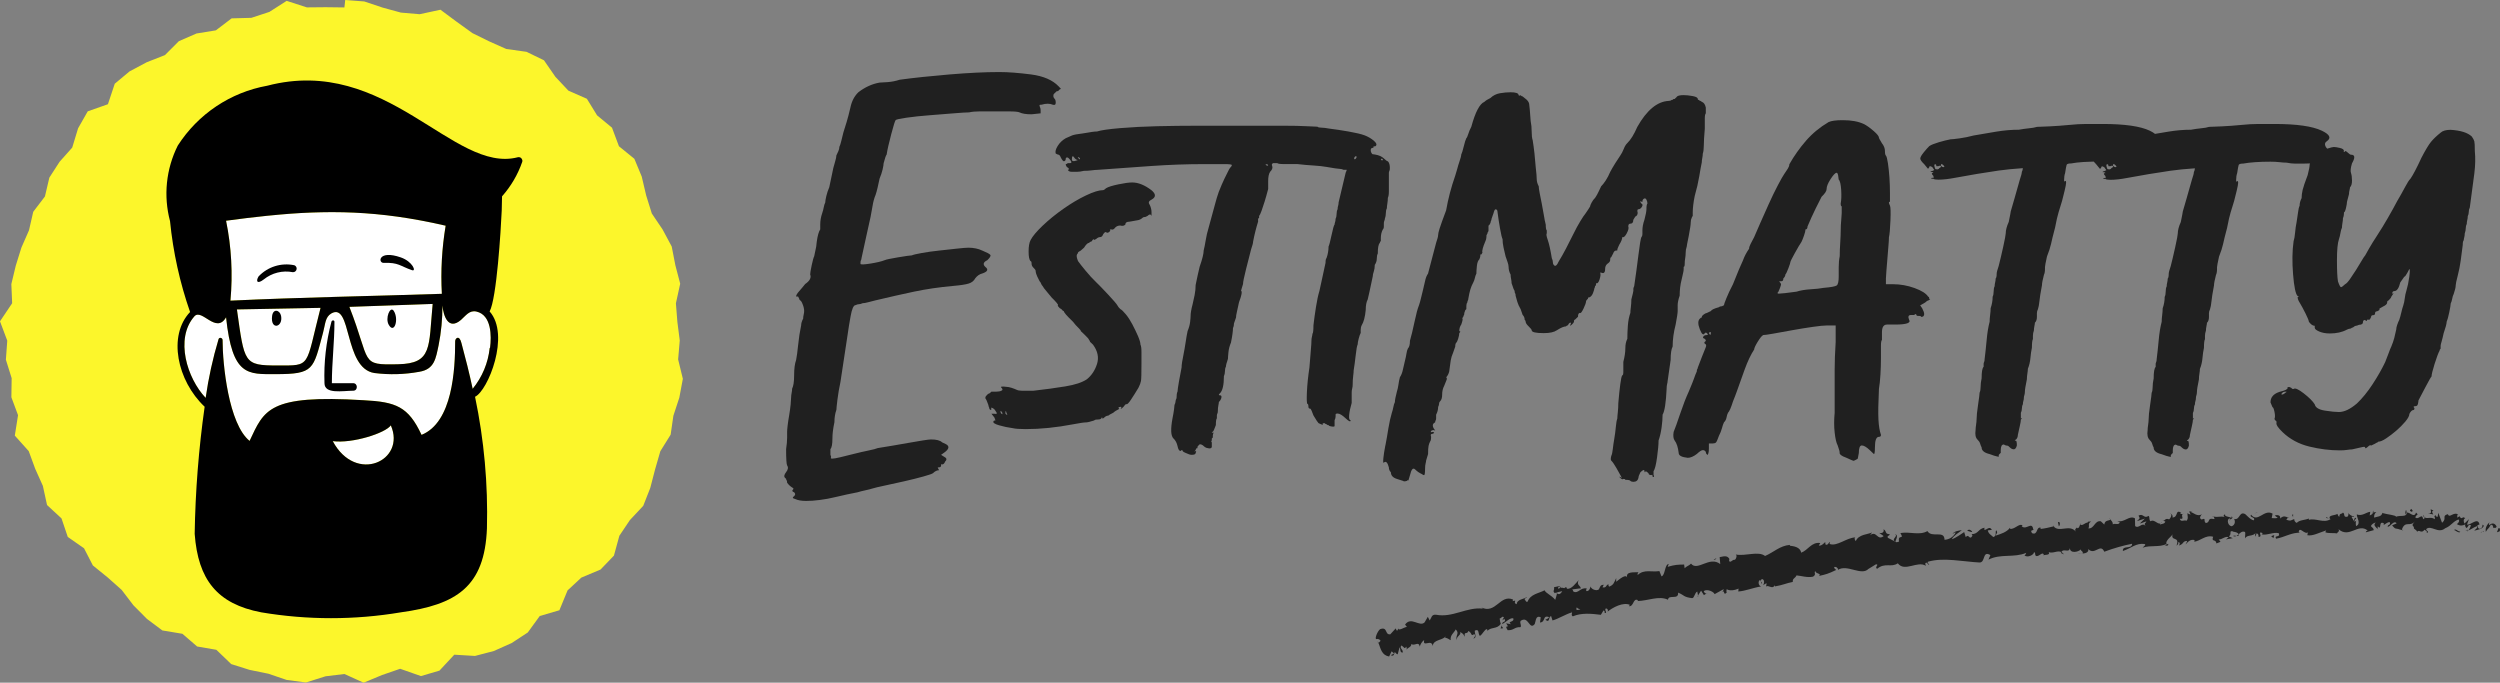 <?xml version="1.0" encoding="UTF-8" standalone="no"?>
<!-- Generator: Adobe Illustrator 27.0.0, SVG Export Plug-In . SVG Version: 6.00 Build 0)  -->

<svg
   version="1.1"
   id="Layer_1"
   x="0px"
   y="0px"
   viewBox="0 0 960.459 262.28"
   xml:space="preserve"
   sodipodi:docname="Estimatty-Logo.svg"
   width="960.459"
   height="262.28"
   inkscape:version="1.2.2 (b0a8486541, 2022-12-01)"
   xmlns:inkscape="http://www.inkscape.org/namespaces/inkscape"
   xmlns:sodipodi="http://sodipodi.sourceforge.net/DTD/sodipodi-0.dtd"
   xmlns="http://www.w3.org/2000/svg"
   xmlns:svg="http://www.w3.org/2000/svg"><rect x="0" y="0" width="960.459" height="262.28" fill="#808080" stroke="none"/><defs
   id="defs159" /><sodipodi:namedview
   id="namedview157"
   pagecolor="#ffffff"
   bordercolor="#000000"
   borderopacity="0.25"
   inkscape:showpageshadow="2"
   inkscape:pageopacity="0.0"
   inkscape:pagecheckerboard="0"
   inkscape:deskcolor="#d1d1d1"
   showgrid="false"
   inkscape:zoom="0.93838962"
   inkscape:cx="150.79024"
   inkscape:cy="139.06803"
   inkscape:window-width="1900"
   inkscape:window-height="986"
   inkscape:window-x="10"
   inkscape:window-y="48"
   inkscape:window-maximized="1"
   inkscape:current-layer="Layer_1" />
<style
   type="text/css"
   id="style2">
	.st0{fill:#202020;}
	.st1{fill:#FCF62B;}
	.st2{fill:#FFFFFF;}
</style>
<g
   id="g122"
   transform="translate(-478.54,-409.19)">
	<path
   class="st0"
   d="m 857.08,511.73 c -1.03,-0.98 -0.77,-1.84 0.77,-2.58 1.03,-0.98 1.41,-1.66 1.16,-2.03 -0.26,-0.37 -1.29,-0.92 -3.09,-1.66 -1.55,-0.74 -3.35,-1.11 -5.41,-1.11 -0.77,0 -2.26,0.13 -4.45,0.37 -2.19,0.25 -4.45,0.5 -6.77,0.74 -2.32,0.25 -4.51,0.55 -6.57,0.92 -2.07,0.37 -3.35,0.68 -3.87,0.92 -0.52,0 -2.26,0.25 -5.22,0.74 -2.97,0.5 -4.71,0.86 -5.22,1.11 -1.29,0.5 -3.09,0.92 -5.41,1.29 -2.32,0.37 -3.61,0.43 -3.87,0.18 0,-0.24 0,-0.49 0,-0.74 0,-0.24 0.06,-0.49 0.19,-0.74 0.13,-0.24 0.19,-0.49 0.19,-0.74 0.51,-2.45 1.16,-5.4 1.93,-8.85 0.77,-3.44 1.29,-5.77 1.55,-7 0.25,-1.23 0.51,-2.64 0.77,-4.24 0.25,-1.59 0.64,-3.01 1.16,-4.24 0.25,-0.74 0.51,-1.66 0.77,-2.77 0.25,-1.11 0.51,-2.27 0.77,-3.5 0.51,-1.23 0.9,-2.4 1.16,-3.5 0.25,-1.11 0.39,-1.9 0.39,-2.4 0.51,-1.96 0.9,-3.07 1.16,-3.32 0.25,-1.72 0.83,-4.3 1.74,-7.74 0.9,-3.44 1.48,-5.28 1.74,-5.53 0.25,-0.24 1.67,-0.55 4.25,-0.92 2.57,-0.37 5.47,-0.67 8.7,-0.92 3.22,-0.24 6.31,-0.49 9.28,-0.74 2.96,-0.24 4.96,-0.37 5.99,-0.37 1.03,-0.24 2.32,-0.37 3.87,-0.37 1.55,0 3.22,0 5.03,0 2.32,0 4.51,0 6.57,0 2.06,0 3.35,0.13 3.87,0.37 1.03,0.5 2.57,0.74 4.64,0.74 l 3.48,-0.37 v -1.11 c 0,-0.49 -0.07,-0.86 -0.19,-1.1 -0.13,-0.24 -0.19,-0.49 -0.19,-0.74 -0.26,-0.24 0,-0.37 0.77,-0.37 0.77,-0.24 1.55,-0.37 2.32,-0.37 0.77,0 1.41,0.13 1.93,0.37 0.77,0.25 1.16,0 1.16,-0.74 0,-0.74 -0.13,-1.23 -0.39,-1.48 -0.52,-0.49 -0.65,-1.1 -0.39,-1.84 l 1.16,-1.11 c 0.51,0 0.77,-0.12 0.77,-0.37 0.51,-0.49 0.77,-0.61 0.77,-0.37 0.25,0 0,-0.37 -0.77,-1.1 -2.32,-2.45 -5.87,-3.99 -10.63,-4.61 -4.77,-0.61 -8.83,-0.92 -12.18,-0.92 -5.41,0 -11.79,0.31 -19.14,0.92 -7.35,0.62 -13.73,1.29 -19.14,2.03 -1.55,0.5 -3.09,0.8 -4.64,0.92 -1.55,0.12 -2.58,0.18 -3.09,0.18 -2.84,0.5 -5.55,1.72 -8.12,3.69 -1.55,1.48 -2.58,3.44 -3.09,5.9 -0.26,0.98 -0.52,2.02 -0.77,3.13 -0.26,1.11 -0.91,3.26 -1.93,6.45 -0.26,0.98 -0.52,2.03 -0.77,3.13 -0.26,1.1 -0.52,1.91 -0.77,2.39 0,0.5 -0.13,1.05 -0.39,1.66 -0.26,0.62 -0.52,1.17 -0.77,1.66 0,0.49 -0.13,1.17 -0.39,2.03 -0.26,0.86 -0.52,1.78 -0.77,2.76 l -1.55,7.37 c -0.52,1.23 -0.91,2.4 -1.16,3.5 -0.26,1.11 -0.39,1.91 -0.39,2.4 -0.26,0.49 -0.45,1.1 -0.58,1.84 -0.13,0.74 -0.33,1.48 -0.58,2.21 -0.52,1.47 -0.77,2.95 -0.77,4.42 v 1.84 l -0.39,0.74 c -0.52,1.23 -0.91,3.2 -1.16,5.9 l -0.77,3.69 c -0.26,0.5 -0.58,1.66 -0.97,3.5 -0.39,1.84 -0.58,3.01 -0.58,3.5 0.51,1.23 -0.13,2.46 -1.93,3.69 -0.77,0.98 -1.55,1.91 -2.32,2.77 -0.77,0.86 -1.16,1.54 -1.16,2.03 h 0.77 l 0.39,0.74 c 0,0.25 0.13,0.5 0.39,0.74 0.25,0 0.58,0.49 0.97,1.47 0.39,0.98 0.58,1.84 0.58,2.58 0,0.49 -0.07,0.98 -0.19,1.47 -0.13,0.5 -0.19,0.98 -0.19,1.48 -0.52,0.98 -0.77,1.84 -0.77,2.58 -0.52,2.46 -0.91,4.98 -1.16,7.56 -0.26,2.58 -0.52,4.48 -0.77,5.71 -0.52,1.48 -0.77,3.44 -0.77,5.9 0,2.46 -0.26,4.18 -0.77,5.16 0,0.49 -0.07,1.05 -0.19,1.66 -0.13,0.62 -0.19,1.17 -0.19,1.66 0,0.49 -0.07,1.42 -0.19,2.76 -0.13,1.35 -0.33,2.77 -0.58,4.24 -0.26,1.47 -0.45,2.77 -0.58,3.87 -0.13,1.11 -0.19,1.91 -0.19,2.4 0,0.25 0,0.98 0,2.21 0,1.23 -0.13,2.71 -0.39,4.42 0,3.69 0.13,5.78 0.39,6.27 0.51,0.74 0.39,1.6 -0.39,2.58 -0.77,0.98 -0.9,1.72 -0.39,2.21 l 0.39,0.37 c 0,0.25 0.06,0.43 0.19,0.55 0.13,0.12 0.19,0.43 0.19,0.92 0.51,0.74 1.16,1.35 1.93,1.84 0.51,0.25 0.64,0.5 0.39,0.74 -0.52,0.5 -0.39,0.86 0.39,1.11 0.51,0.5 0.51,0.98 0,1.47 -0.77,0.5 -0.65,0.86 0.39,1.11 1.03,0.5 2.45,0.74 4.25,0.74 1.55,0 3.29,-0.12 5.22,-0.37 1.93,-0.24 3.93,-0.61 5.99,-1.11 3.09,-0.74 5.93,-1.35 8.51,-1.84 0.77,-0.24 1.74,-0.49 2.9,-0.74 1.16,-0.24 2.13,-0.49 2.9,-0.74 0.77,-0.24 2.32,-0.61 4.64,-1.1 2.32,-0.49 4.83,-1.04 7.54,-1.66 2.71,-0.61 5.15,-1.23 7.35,-1.84 2.19,-0.61 3.41,-1.04 3.67,-1.29 0.77,-0.74 1.55,-1.11 2.32,-1.11 l -0.39,-0.74 c -0.26,-0.24 -0.13,-0.37 0.39,-0.37 0.51,0 0.77,-0.24 0.77,-0.74 0,-0.49 0.13,-0.61 0.39,-0.37 0.51,0 0.9,-0.37 1.16,-1.11 0.77,-0.74 0.64,-1.35 -0.39,-1.84 l -1.16,-0.74 1.55,-1.11 c 1.55,-1.23 1.67,-2.21 0.39,-2.95 l -1.55,-0.74 c -0.77,-0.74 -2.19,-1.11 -4.25,-1.11 -0.52,0 -1.55,0.13 -3.09,0.37 -1.55,0.25 -3.35,0.55 -5.41,0.92 -2.07,0.37 -4.19,0.74 -6.38,1.11 -2.19,0.37 -4.06,0.68 -5.61,0.92 -0.52,0.25 -1.68,0.55 -3.48,0.92 -1.81,0.37 -3.67,0.8 -5.61,1.29 -1.93,0.49 -3.67,0.92 -5.22,1.29 -1.55,0.37 -2.58,0.55 -3.09,0.55 -0.52,0 -0.71,-0.12 -0.58,-0.37 0.13,-0.24 0.06,-0.61 -0.19,-1.1 v -2.21 c 0.51,-0.49 0.77,-1.84 0.77,-4.05 0,-1.71 0.25,-3.81 0.77,-6.27 0,-1.72 0.25,-3.32 0.77,-4.79 0,-0.49 0.13,-1.78 0.39,-3.87 0.25,-2.09 0.64,-4.36 1.16,-6.82 0.77,-4.91 1.55,-10.01 2.32,-15.3 0.77,-5.28 1.29,-8.54 1.55,-9.77 0.51,-2.95 1.16,-4.42 1.93,-4.42 0.51,-0.24 0.97,-0.37 1.35,-0.37 0.38,0 0.83,-0.12 1.35,-0.37 0.51,0 1.22,-0.12 2.13,-0.37 0.9,-0.24 1.87,-0.49 2.9,-0.74 5.15,-1.23 10.05,-2.33 14.69,-3.32 4.64,-0.98 9.67,-1.72 15.08,-2.21 2.83,-0.24 4.83,-0.55 5.99,-0.92 1.16,-0.37 1.99,-1.04 2.51,-2.03 0.77,-0.98 1.67,-1.6 2.71,-1.84 2.04,-0.68 2.43,-1.54 1.14,-2.52 z"
   id="path4" />
	<path
   class="st0"
   d="m 920.88,482.24 c -2.58,-1.96 -5.03,-2.95 -7.35,-2.95 -1.29,0 -3.09,0.25 -5.41,0.74 -2.32,0.49 -3.87,0.98 -4.64,1.47 -0.52,0.5 -0.91,0.74 -1.16,0.74 -1.55,0 -3.74,0.68 -6.57,2.03 -2.84,1.35 -5.74,3.08 -8.7,5.16 -2.97,2.09 -5.61,4.24 -7.93,6.45 -2.32,2.21 -3.87,4.05 -4.64,5.53 -0.52,0.98 -0.77,2.46 -0.77,4.42 0,1.97 0.25,3.19 0.77,3.69 0.25,0 0.39,0.37 0.39,1.1 0,0.5 0.25,0.99 0.77,1.48 0.51,0.5 0.77,0.86 0.77,1.11 0,0.25 0.06,0.62 0.19,1.1 0.13,0.5 0.58,1.48 1.35,2.95 0.25,0.25 0.45,0.55 0.58,0.92 0.13,0.37 0.32,0.68 0.58,0.92 0.25,0.5 0.71,1.11 1.35,1.84 0.64,0.74 1.35,1.6 2.13,2.58 0.77,0.74 1.41,1.42 1.93,2.03 0.51,0.62 0.64,0.92 0.39,0.92 0,0.25 0.25,0.62 0.77,1.11 0.51,0.25 0.83,0.5 0.97,0.74 0.13,0.25 0.32,0.37 0.58,0.37 0,0.49 1.16,1.84 3.48,4.05 0.77,0.99 1.48,1.79 2.13,2.4 0.64,0.62 0.97,1.05 0.97,1.29 l 1.55,1.48 c 1.02,0.98 1.55,1.6 1.55,1.84 0.25,0.25 0.39,0.49 0.39,0.74 l 1.16,1.11 c 1.8,2.46 2.32,4.92 1.55,7.37 -0.77,2.46 -2.07,4.42 -3.87,5.9 -1.81,1.23 -4.58,2.15 -8.31,2.76 -3.74,0.62 -7.8,1.17 -12.18,1.66 -2.32,0 -3.87,0 -4.64,0 -0.77,0 -1.42,-0.12 -1.93,-0.37 -0.51,-0.24 -1.16,-0.49 -1.93,-0.74 -0.77,-0.24 -1.41,-0.37 -1.93,-0.37 -1.8,-0.24 -2.45,-0.12 -1.93,0.37 0.52,0.49 0.52,0.86 0,1.1 -0.51,0.25 -1.16,0.37 -1.93,0.37 h -1.93 l -0.39,0.37 c -0.25,0.25 -0.45,0.37 -0.58,0.37 -0.13,0 -0.32,0.13 -0.58,0.37 -0.51,0.5 -0.77,0.86 -0.77,1.11 v 0.37 c 0.26,0.25 0.65,1.1 1.16,2.58 0,0.25 0.07,0.5 0.19,0.74 0.13,0.25 0.19,0.49 0.19,0.74 l 0.39,0.37 c 0.26,0 0.39,-0.12 0.39,-0.37 -0.25,-0.49 -0.13,-0.61 0.39,-0.37 0.52,0.25 0.91,0.62 1.16,1.1 0.77,0.98 0.65,1.35 -0.39,1.11 h -1.16 l 1.16,1.48 0.39,1.1 c -0.51,0 -0.77,0.13 -0.77,0.37 -0.25,0.5 0.45,0.98 2.13,1.48 1.68,0.49 3.42,0.86 5.22,1.1 1.03,0.25 2.71,0.37 5.03,0.37 5.67,0 11.73,-0.61 18.17,-1.84 2.57,-0.49 4.25,-0.74 5.03,-0.74 0.51,0 1.55,-0.24 3.09,-0.74 0.25,-0.24 0.64,-0.37 1.16,-0.37 h 0.39 c 0.51,0 0.9,-0.12 1.16,-0.37 0.25,-0.49 0.39,-0.61 0.39,-0.37 0,0.49 0.25,0.49 0.77,0 0.51,-0.49 1.03,-0.74 1.55,-0.74 0.25,-0.24 0.9,-0.61 1.93,-1.11 0.51,-0.49 1.28,-0.98 2.32,-1.48 -0.52,-0.49 -0.38,-0.74 0.39,-0.74 0.25,-0.24 0.39,-0.12 0.39,0.37 -0.26,0.25 -0.33,0.37 -0.19,0.37 0.13,0 0.45,-0.24 0.97,-0.74 0.51,-0.74 0.9,-1.11 1.16,-1.11 0.25,0.25 0.83,-0.31 1.74,-1.66 0.9,-1.35 1.87,-2.88 2.9,-4.61 0.51,-0.98 0.83,-1.84 0.97,-2.58 0.13,-0.74 0.19,-2.82 0.19,-6.27 0,-1.96 0,-3.62 0,-4.98 0,-1.35 -0.13,-2.27 -0.39,-2.77 0,-0.74 -0.33,-1.84 -0.97,-3.32 -0.65,-1.48 -1.35,-2.95 -2.13,-4.42 -0.77,-1.47 -1.61,-2.77 -2.51,-3.87 -0.91,-1.11 -1.61,-1.78 -2.13,-2.03 -0.52,-0.49 -0.91,-0.98 -1.16,-1.48 -0.26,-0.49 -1.42,-1.84 -3.48,-4.05 -2.07,-2.21 -3.61,-3.81 -4.64,-4.79 -1.29,-1.23 -2.65,-2.7 -4.06,-4.42 -1.42,-1.72 -2.39,-2.95 -2.9,-3.69 -0.52,-1.23 -0.65,-2.09 -0.39,-2.58 0.25,-0.24 0.39,-0.49 0.39,-0.74 l 0.39,-0.37 c 0.25,0 0.9,-0.49 1.93,-1.48 0.77,-1.23 1.41,-1.84 1.93,-1.84 l 0.39,-0.37 c 0.25,0 0.51,-0.12 0.77,-0.37 0,-0.24 0.13,-0.43 0.39,-0.55 0.25,-0.12 0.39,-0.06 0.39,0.19 l 0.77,-0.37 c 0.51,-0.49 1.02,-0.74 1.55,-0.74 0.51,0 0.9,-0.37 1.16,-1.11 0.51,-0.74 0.9,-0.98 1.16,-0.74 0.25,0.25 0.58,0.25 0.97,0 0.39,-0.24 0.58,-0.49 0.58,-0.74 -0.26,-0.24 -0.13,-0.37 0.39,-0.37 0.51,0.25 1.03,0 1.55,-0.74 0.51,-0.49 1.16,-0.74 1.93,-0.74 0.77,0.25 1.41,0.13 1.93,-0.37 0,-0.74 0.51,-1.1 1.55,-1.1 1.29,-0.24 2.32,-0.43 3.09,-0.55 0.77,-0.12 1.41,-0.42 1.93,-0.92 0.25,-0.24 0.64,-0.37 1.16,-0.37 l 0.77,-0.37 c 0.77,-0.74 1.29,-0.74 1.55,0 v -1.47 c 0,-0.98 -0.26,-1.96 -0.77,-2.95 -0.52,-0.74 -0.26,-1.35 0.77,-1.84 1.75,-0.94 1.75,-2.17 -0.05,-3.65 z m -57.61,85.89 c -0.25,-0.24 -0.39,-0.61 -0.39,-1.11 0.52,0.25 0.77,0.62 0.77,1.11 0,0.24 -0.12,0.24 -0.38,0 z m 1.54,0 v -0.74 c 0,-0.24 0.07,-0.31 0.19,-0.18 0.13,0.13 0.19,0.31 0.19,0.55 0.53,0.98 0.4,1.1 -0.38,0.37 z"
   id="path6" />
	<path
   class="st0"
   d="m 1007.87,506.57 c 0,-2.21 0.25,-3.56 0.77,-4.05 0,-0.24 0.12,-0.49 0.39,-0.74 v -1.11 c 0,-1.23 0.25,-2.33 0.77,-3.32 0.25,-0.24 0.39,-0.61 0.39,-1.11 v -0.37 c 0,-0.24 0,-0.49 0,-0.74 0,-0.49 0.06,-0.86 0.19,-1.11 0.12,-0.24 0.19,-0.49 0.19,-0.74 0.25,-0.74 0.39,-1.48 0.39,-2.21 0,-0.74 0.12,-1.35 0.39,-1.84 0,-0.49 0.06,-1.11 0.19,-1.84 0.12,-0.74 0.19,-1.48 0.19,-2.21 0.25,-0.49 0.39,-1.29 0.39,-2.4 0,-1.1 0,-2.27 0,-3.5 v -3.69 c 0,-0.24 0.06,-0.49 0.19,-0.74 0.13,-0.24 0.19,-0.61 0.19,-1.11 0,-1.23 -0.26,-2.08 -0.77,-2.58 -0.26,0 -0.77,-0.37 -1.55,-1.11 -0.77,-0.74 -1.87,-1.23 -3.29,-1.47 -0.39,-0.07 -0.76,-0.12 -1.12,-0.17 -0.41,-0.45 -0.62,-0.94 -0.62,-1.49 0,-0.61 0.25,-0.92 0.77,-0.92 0.25,0 0.39,-0.24 0.39,-0.74 0.25,0.25 0.51,0.25 0.77,0 0.51,-0.49 0.25,-1.17 -0.77,-2.03 -1.03,-0.86 -2.19,-1.53 -3.48,-2.03 -1.29,-0.49 -3.35,-0.98 -6.19,-1.48 -2.84,-0.49 -5.29,-0.86 -7.35,-1.11 -1.29,-0.24 -2.32,-0.37 -3.09,-0.37 -0.77,0 -1.29,-0.12 -1.55,-0.37 -0.52,0 -1.93,-0.06 -4.25,-0.19 -2.32,-0.12 -5.09,-0.18 -8.31,-0.18 -3.23,0 -6.83,0 -10.83,0 -4,0 -7.93,0 -11.79,0 -2.58,0 -6.32,0 -11.21,0 -4.9,0 -9.93,0.06 -15.08,0.18 -5.16,0.13 -9.93,0.37 -14.31,0.74 -4.39,0.37 -7.34,0.8 -8.89,1.29 -0.52,0 -1.23,0.06 -2.13,0.19 -0.91,0.12 -2,0.31 -3.29,0.55 -2.07,0.25 -3.42,0.5 -4.06,0.74 -0.65,0.25 -1.49,0.62 -2.51,1.1 -1.29,0.74 -2.32,1.72 -3.09,2.95 -0.77,1.23 -1.03,2.21 -0.77,2.95 l 0.77,0.37 c 0.51,0 0.9,0.37 1.16,1.1 0.51,0.99 0.9,1.48 1.16,1.48 0.51,0 0.77,-0.37 0.77,-1.11 0.25,-0.49 0.64,-0.49 1.16,0 0.51,0.5 0.83,0.92 0.97,1.29 0.13,0.37 -0.07,0.55 -0.58,0.55 h -0.77 c -0.26,0.25 -0.52,0.37 -0.77,0.37 v 0.37 l 0.39,0.74 c 0.51,0.25 0.77,0.5 0.77,0.74 0,0.25 -0.13,0.37 -0.39,0.37 0.25,0.5 0.77,0.74 1.55,0.74 0.51,0 1.16,0 1.93,0 0.77,0 1.67,-0.12 2.71,-0.37 1.03,0 1.99,-0.06 2.9,-0.18 0.9,-0.12 1.6,-0.19 2.13,-0.19 6.96,-0.49 13.85,-0.98 20.68,-1.48 6.83,-0.49 13.85,-0.74 21.07,-0.74 2.83,0 5.22,0 7.15,0 1.93,0 2.9,0.13 2.9,0.37 0,0.25 -0.13,0.49 -0.39,0.74 -0.26,0.25 -0.52,0.62 -0.77,1.11 -0.52,0.98 -1.1,2.15 -1.74,3.5 -0.65,1.35 -1.35,3.01 -2.13,4.98 -0.52,1.47 -0.97,2.95 -1.35,4.42 -0.39,1.47 -1.23,4.55 -2.51,9.21 -0.52,1.72 -0.91,3.38 -1.16,4.98 -0.26,1.6 -0.52,2.89 -0.77,3.87 0,1.23 -0.52,3.32 -1.55,6.27 -0.26,0.98 -0.52,2.09 -0.77,3.32 -0.26,1.23 -0.52,2.46 -0.77,3.69 0,1.23 -0.13,2.52 -0.39,3.87 -0.26,1.35 -0.52,2.52 -0.77,3.5 -0.52,1.97 -0.77,3.44 -0.77,4.42 0,0.5 -0.07,1.29 -0.19,2.4 -0.13,1.11 -0.45,2.27 -0.97,3.5 -0.26,1.23 -0.52,2.71 -0.77,4.42 -0.26,1.72 -0.52,3.2 -0.77,4.42 -0.26,1.23 -0.45,2.27 -0.58,3.13 -0.13,0.86 -0.19,1.54 -0.19,2.03 -0.26,1.23 -0.58,2.95 -0.97,5.16 -0.39,2.21 -0.58,3.57 -0.58,4.05 -0.26,0.5 -0.39,1.35 -0.39,2.58 -0.26,0.49 -0.39,0.92 -0.39,1.29 0,0.37 -0.13,0.8 -0.39,1.29 0,0.25 -0.07,0.86 -0.19,1.84 -0.13,0.98 -0.33,2.09 -0.58,3.32 -0.77,4.18 -0.65,6.76 0.39,7.74 0.77,0.74 1.29,1.72 1.55,2.95 0.25,1.23 0.64,1.84 1.16,1.84 0.51,-0.49 0.77,-0.49 0.77,0 l 0.39,0.37 0.77,0.37 c 1.03,0.5 1.8,0.74 2.32,0.74 1.03,0 1.55,-0.24 1.55,-0.74 0.25,-0.49 0.25,-0.74 0,-0.74 -0.26,0.25 -0.39,0.31 -0.39,0.19 0,-0.12 0.13,-0.31 0.39,-0.55 0,-0.24 0.13,-0.49 0.39,-0.74 h 0.39 c -0.26,-0.24 -0.13,-0.61 0.39,-1.1 0.25,-0.49 0.77,-0.49 1.55,0 0.77,0.74 1.41,1.1 1.93,1.1 0.77,0.25 1.29,0.13 1.55,-0.37 v -1.84 c -0.26,-0.24 -0.26,-0.49 0,-0.74 v -0.74 l 0.39,-0.37 v -0.74 c 0,-0.49 0.13,-0.86 0.39,-1.11 -0.52,0 -0.77,-0.06 -0.77,-0.18 0,-0.12 0.13,-0.19 0.39,-0.19 0.25,-0.24 0.64,-1.11 1.16,-2.58 0,-1.48 0.13,-2.33 0.39,-2.58 0,-0.24 0,-0.61 0,-1.1 0,-0.24 0.06,-0.49 0.19,-0.74 0.13,-0.24 0.19,-0.61 0.19,-1.11 0,-0.74 0.06,-1.41 0.19,-2.03 0.13,-0.61 0.19,-1.04 0.19,-1.29 0.51,-0.49 0.83,-1.04 0.97,-1.66 0.13,-0.61 -0.07,-0.92 -0.58,-0.92 -0.52,0 -0.52,-0.24 0,-0.74 1.03,-0.98 1.55,-3.19 1.55,-6.63 0.25,-0.49 0.39,-1.11 0.39,-1.84 0,-0.74 0.13,-1.35 0.39,-1.84 0,-0.49 0.25,-1.48 0.77,-2.95 0,-0.49 0.06,-1.35 0.19,-2.58 0.13,-1.23 0.45,-2.45 0.97,-3.69 0.25,-1.23 0.45,-2.33 0.58,-3.32 0.13,-0.98 0.19,-1.72 0.19,-2.21 0.25,-0.49 0.39,-1.11 0.39,-1.84 l 0.77,-2.21 c 0,-0.49 0.13,-1.29 0.39,-2.4 0.25,-1.11 0.51,-2.27 0.77,-3.5 1.03,-2.7 1.29,-4.17 0.77,-4.42 l 0.77,-2.58 c 0,-0.74 0.39,-2.64 1.16,-5.71 0.77,-3.07 1.41,-5.59 1.93,-7.56 0.51,-1.48 0.77,-2.45 0.77,-2.95 0.51,-2.7 1.16,-5.28 1.93,-7.74 v -1.11 l 0.39,-0.37 v -0.74 c 0.25,-0.24 0.58,-0.92 0.97,-2.03 0.39,-1.1 0.77,-2.27 1.16,-3.5 0.39,-1.23 0.83,-2.82 1.35,-4.79 v -2.95 c 0,-1.72 0.25,-2.95 0.77,-3.69 0.77,-0.74 1.03,-1.48 0.77,-2.21 -0.26,-0.49 -0.13,-0.86 0.39,-1.1 h 1.55 c 0.25,0.25 1.09,0.37 2.51,0.37 1.41,0 3.15,0 5.22,0 2.06,0.25 4.12,0.43 6.19,0.55 2.06,0.13 3.73,0.31 5.02,0.55 2.83,0.5 4.51,0.74 5.03,0.74 0.51,0 1.03,0.13 1.55,0.37 h 1.2 c -0.12,0.39 -0.25,0.77 -0.43,1.11 -1.55,6.63 -2.45,10.45 -2.71,11.43 0,0.49 -0.07,0.92 -0.19,1.29 -0.13,0.37 -0.19,0.8 -0.19,1.29 -0.26,0.5 -0.39,1.11 -0.39,1.84 0,0.74 -0.13,1.35 -0.39,1.84 0,0.5 -0.07,0.92 -0.19,1.29 -0.13,0.37 -0.19,0.68 -0.19,0.92 -0.26,0.25 -0.65,1.6 -1.16,4.05 -0.52,2.46 -0.91,3.94 -1.16,4.42 0,1.48 -0.26,2.95 -0.77,4.42 -0.26,0.25 -0.39,0.86 -0.39,1.84 -0.26,1.23 -0.65,3.01 -1.16,5.35 -0.52,2.34 -0.91,4.12 -1.16,5.34 -0.52,1.72 -0.97,3.81 -1.35,6.27 -0.39,2.46 -0.71,4.79 -0.97,7 0,1.97 -0.13,3.08 -0.39,3.32 0,0.25 -0.07,0.62 -0.19,1.11 -0.13,0.5 -0.19,0.98 -0.19,1.47 0,0.74 -0.07,1.79 -0.19,3.13 -0.13,1.35 -0.33,3.75 -0.58,7.19 -0.52,3.44 -0.84,6.58 -0.97,9.4 -0.13,2.83 -0.07,4.37 0.19,4.61 0.25,0 0.39,0.37 0.39,1.11 0,0.49 0.25,0.74 0.77,0.74 0.25,0.25 0.64,1.11 1.16,2.58 1.03,1.72 1.67,2.71 1.93,2.95 1.55,0.74 2.06,0.86 1.55,0.37 0,-0.24 0.25,-0.37 0.77,-0.37 0.25,0.25 0.45,0.37 0.58,0.37 0.13,0 0.32,0.13 0.58,0.37 h 0.39 c 0,0.25 0.39,0.43 1.16,0.55 0.77,0.13 1.16,0.06 1.16,-0.18 v -2.21 c 0.25,-0.49 0.39,-0.98 0.39,-1.47 v -0.74 c 0,-0.24 0.25,-0.37 0.77,-0.37 0.77,0 1.8,0.62 3.09,1.84 1.29,1.23 1.93,1.48 1.93,0.74 -0.52,0 -0.71,-0.67 -0.58,-2.03 0.13,-1.35 0.45,-2.88 0.97,-4.61 v -2.95 c 0,-0.24 0,-0.61 0,-1.11 0,-0.49 0.06,-0.98 0.19,-1.47 0.13,-0.49 0.19,-0.98 0.19,-1.48 0,-1.23 0.06,-2.33 0.19,-3.32 0.13,-0.98 0.19,-1.72 0.19,-2.21 0.25,-1.47 0.51,-3.37 0.77,-5.71 0.25,-2.33 0.51,-3.74 0.77,-4.24 0,-0.49 0.13,-1.23 0.39,-2.21 0.25,-0.98 0.51,-1.72 0.77,-2.21 V 536 c 0,-0.74 0.13,-1.35 0.39,-1.84 0.77,-1.23 1.29,-3.19 1.55,-5.9 0,-1.72 0.25,-3.07 0.77,-4.05 0.25,-0.98 0.9,-3.93 1.93,-8.85 0,-0.49 0.13,-1.11 0.39,-1.84 0.25,-0.74 0.39,-1.6 0.39,-2.58 0.51,-0.74 0.77,-1.53 0.77,-2.4 0,-0.8 0.13,-1.48 0.39,-1.97 z m 1.55,-36.49 0.39,0.37 c 0,0.25 -0.13,0.37 -0.39,0.37 l -0.39,-0.37 z m -117.15,0.73 c -1.29,0.5 -1.93,0.37 -1.93,-0.37 0,-1.47 0.39,-1.6 1.16,-0.37 0.44,0.42 0.82,0.6 1.17,0.58 -0.13,0.06 -0.26,0.11 -0.4,0.16 z m 0.79,-0.35 c 0.07,-0.16 -0.05,-0.41 -0.41,-0.75 0,-0.24 0.13,-0.24 0.39,0 0.57,0.18 0.57,0.43 0.02,0.75 z m 71.9,2.2 c -0.26,-0.24 -0.26,-0.37 0,-0.37 0.51,0 0.77,0.13 0.77,0.37 0,0.25 -0.26,0.25 -0.77,0 z m 34.71,-2.91 c -0.11,0.12 -0.19,0.24 -0.24,0.37 -0.08,0.08 -0.17,0.16 -0.28,0.23 -0.07,-0.02 -0.16,-0.01 -0.25,0.02 -0.17,-0.23 -0.16,-0.5 0.07,-0.83 0.25,-0.37 0.51,-0.43 0.77,-0.19 0.01,0.14 -0.02,0.27 -0.07,0.4 z"
   id="path8" />
	<path
   class="st0"
   d="m 1010.77,580.29 c -0.39,1.97 -0.64,3.63 -0.77,4.98 -0.13,1.35 -0.06,1.91 0.19,1.66 0.77,-0.74 1.42,-0.12 1.93,1.84 0,0.74 0.26,1.35 0.77,1.84 0,1.23 0.77,2.09 2.32,2.58 l 2.32,0.74 c 0.25,0.25 0.77,0.25 1.55,0 l 0.39,-0.37 c 0,0.74 0.25,0.13 0.77,-1.84 0.51,-2.21 1.16,-2.95 1.93,-2.21 0.51,0.5 0.97,0.86 1.35,1.11 0.39,0.25 0.83,0.5 1.35,0.74 0.25,0.25 0.51,0.37 0.77,0.37 0.25,0 0.39,-0.86 0.39,-2.58 0,-0.74 0.06,-1.35 0.19,-1.84 0.13,-0.49 0.19,-0.86 0.19,-1.11 l 0.77,-2.58 c 0,-1.48 0.06,-2.52 0.19,-3.13 0.13,-0.61 0.32,-1.16 0.58,-1.66 0.25,-0.24 0.39,-0.86 0.39,-1.84 -0.26,-0.74 -0.13,-1.11 0.39,-1.11 0.25,0 0.51,-0.12 0.77,-0.37 0,-0.24 -0.26,-0.37 -0.77,-0.37 -0.52,0.25 -0.65,0.13 -0.39,-0.37 0.25,-0.24 0.64,-0.37 1.16,-0.37 0.25,0.25 0.39,0.31 0.39,0.19 0,-0.12 -0.13,-0.31 -0.39,-0.55 -0.77,-1.23 -0.65,-2.08 0.39,-2.58 0,-0.24 0.06,-0.49 0.19,-0.74 0.13,-0.24 0.19,-0.49 0.19,-0.74 v -1.47 c 0.51,-0.98 0.77,-1.96 0.77,-2.95 0.25,-0.49 0.39,-0.98 0.39,-1.48 0,-0.24 0.13,-0.49 0.39,-0.74 0.51,-0.49 0.77,-1.35 0.77,-2.58 0,-1.23 0.25,-2.33 0.77,-3.32 0.51,-1.23 0.83,-2.03 0.97,-2.4 0.13,-0.37 0.06,-0.67 -0.19,-0.92 0.51,-0.49 0.9,-1.23 1.16,-2.21 0.25,-1.96 0.44,-3.37 0.58,-4.24 0.13,-0.86 0.44,-1.9 0.97,-3.13 l 0.77,-2.21 c 0,-0.74 0.13,-1.23 0.39,-1.48 0.25,-0.24 0.51,-0.79 0.77,-1.66 0.25,-0.86 0.39,-1.53 0.39,-2.03 0.51,-0.49 0.51,-0.74 0,-0.74 0,-0.98 0.25,-1.84 0.77,-2.58 0.51,-1.47 0.64,-2.21 0.39,-2.21 0,-0.24 0.13,-0.49 0.39,-0.74 0,-0.24 0.06,-0.43 0.19,-0.55 0.13,-0.12 0.19,-0.43 0.19,-0.92 l 0.39,-1.1 0.39,-0.37 v -0.74 c 0,-0.98 0.13,-1.6 0.39,-1.84 0,-0.24 0.06,-0.49 0.19,-0.74 0.13,-0.24 0.19,-0.49 0.19,-0.74 0.25,-1.48 0.51,-2.64 0.77,-3.5 0.25,-0.86 0.64,-1.78 1.16,-2.76 0.25,-0.49 0.45,-1.04 0.58,-1.66 0.12,-0.61 0.32,-1.16 0.58,-1.66 0,-0.74 0.06,-1.71 0.19,-2.95 0.12,-1.23 0.45,-2.08 0.97,-2.58 0.25,-0.49 0.39,-1.11 0.39,-1.84 h 0.39 l 0.39,-0.74 c -0.26,-0.49 0.12,-1.96 1.16,-4.42 0.25,-0.49 0.39,-1.23 0.39,-2.21 l 0.39,-0.74 c 0,-0.24 0.06,-0.43 0.19,-0.55 0.12,-0.12 0.19,-0.31 0.19,-0.55 v -1.84 l 0.39,-0.37 0.39,-0.74 c 0,-0.24 0.06,-0.49 0.19,-0.74 0.12,-0.24 0.19,-0.49 0.19,-0.74 l 0.77,-2.21 c 0.25,-0.98 0.51,-1.48 0.77,-1.48 0.51,0 0.77,0.37 0.77,1.11 0.25,1.97 0.58,4.05 0.96,6.27 0.39,2.21 0.71,3.57 0.97,4.05 0,0.98 0.13,2.09 0.39,3.32 0.25,1.23 0.51,2.34 0.77,3.32 0.25,0.74 0.51,1.48 0.77,2.21 0.25,0.74 0.39,1.35 0.39,1.84 0,0.98 0.25,1.97 0.77,2.95 0,0.5 0.06,1.05 0.19,1.66 0.13,0.62 0.19,1.17 0.19,1.66 l 0.77,2.21 0.39,0.74 c 0,0.49 0.06,0.8 0.19,0.92 0.13,0.13 0.19,0.43 0.19,0.92 0.51,1.97 0.9,3.2 1.16,3.69 l 0.77,1.48 0.77,2.21 c 0.51,0.5 0.77,1.11 0.77,1.84 0.25,0.25 0.39,0.49 0.39,0.74 0,0.5 0.39,1.11 1.16,1.84 0.77,0.74 1.16,1.23 1.16,1.48 0,0.74 1.55,1.1 4.64,1.1 2.32,0 3.99,-0.37 5.03,-1.1 1.55,-0.98 2.71,-1.48 3.48,-1.48 0.25,-0.24 0.45,-0.37 0.58,-0.37 0.13,0 0.32,-0.24 0.58,-0.74 0.51,-0.49 0.77,-0.49 0.77,0 -0.52,0.98 -0.39,1.11 0.39,0.37 0.51,-0.49 0.77,-0.86 0.77,-1.11 0,-0.49 0.13,-0.74 0.39,-0.74 l 1.16,-1.11 c 0,-0.98 0.25,-1.48 0.77,-1.48 0.25,0.25 0.71,-0.31 1.35,-1.66 0.64,-1.35 0.97,-2.27 0.97,-2.76 0,-0.24 0.25,-0.61 0.77,-1.11 v -0.37 c 1.03,0 1.8,-0.98 2.32,-2.95 0,-0.24 0.06,-0.49 0.19,-0.74 0.13,-0.24 0.19,-0.49 0.19,-0.74 0.25,0 0.39,-0.37 0.39,-1.11 0.51,0.25 0.97,-0.24 1.35,-1.47 0.39,-1.23 0.45,-2.09 0.19,-2.58 h 0.39 c 1.03,0.49 1.55,0 1.55,-1.48 0,-0.74 0.25,-1.35 0.77,-1.84 0.77,-0.49 1.16,-0.98 1.16,-1.47 0,-0.74 0.13,-1.11 0.39,-1.11 l 0.77,-1.48 c 0.25,-0.74 0.64,-1.1 1.16,-1.1 h 0.39 c 0,-0.49 0.25,-1.23 0.77,-2.21 0.77,-1.23 1.16,-2.21 1.16,-2.95 0.51,0.25 1.09,-0.24 1.74,-1.47 0.64,-1.23 0.83,-2.09 0.58,-2.58 0,-0.74 0.25,-1.1 0.77,-1.1 0.77,0 1.16,-0.49 1.16,-1.48 0.51,-0.98 0.9,-1.48 1.16,-1.48 0.51,-0.49 0.64,-1.1 0.39,-1.84 0,-0.49 0.13,-0.74 0.39,-0.74 0.51,0 0.97,-0.31 1.35,-0.92 0.39,-0.61 0.32,-1.04 -0.19,-1.29 -0.26,-0.24 -0.39,-0.49 -0.39,-0.74 0,-0.24 0.13,-0.24 0.39,0 0.25,0.25 0.39,0.25 0.39,0 0,-0.49 0.19,-0.86 0.58,-1.11 0.39,-0.24 0.71,-0.12 0.97,0.37 0.25,0.5 0.39,0.98 0.39,1.48 -0.26,0.25 -0.39,0.98 -0.39,2.21 0,0.74 -0.26,2.09 -0.77,4.05 -0.52,1.48 -0.77,2.83 -0.77,4.05 0,0.5 0,0.98 0,1.47 0,0.5 -0.13,0.86 -0.39,1.11 -0.26,0.5 -0.65,2.83 -1.16,7 -0.52,4.18 -1.03,7.99 -1.55,11.43 0,0.25 -0.07,0.5 -0.19,0.74 -0.13,0.25 -0.19,0.5 -0.19,0.74 v 0.74 c 0,0.25 -0.26,1.35 -0.77,3.32 0,0.98 -0.07,1.97 -0.19,2.95 -0.13,0.98 -0.19,1.72 -0.19,2.21 -0.52,1.48 -0.84,3.13 -0.97,4.98 -0.13,1.84 -0.19,3.5 -0.19,4.98 -0.52,0.98 -0.77,2.21 -0.77,3.69 0,1.47 -0.26,3.2 -0.77,5.16 v 3.69 c 0,0.98 -0.13,1.48 -0.39,1.48 -0.26,0.25 -0.52,1.35 -0.77,3.32 -0.26,1.97 -0.52,4.42 -0.77,7.37 0,1.23 -0.07,2.4 -0.19,3.5 -0.13,1.1 -0.19,1.91 -0.19,2.39 -0.26,0.74 -0.45,1.84 -0.58,3.32 -0.13,1.47 -0.33,2.95 -0.58,4.42 -0.26,1.48 -0.45,2.83 -0.58,4.05 -0.13,1.23 -0.33,2.09 -0.58,2.58 -0.26,0.98 -0.26,1.6 0,1.84 0.51,0.5 1.16,1.42 1.93,2.77 0.77,1.35 1.29,2.27 1.55,2.77 l 0.39,0.74 c 0.25,0.5 0.13,0.5 -0.39,0 -0.52,-0.24 -0.52,-0.12 0,0.37 0.51,0.5 0.9,0.62 1.16,0.37 0.51,0 0.77,0.13 0.77,0.37 h 0.77 c 0.51,0 0.9,0.13 1.16,0.37 0.25,0.25 0.64,0.37 1.16,0.37 1.03,0 1.67,-0.49 1.93,-1.48 0,-0.49 0.25,-1.23 0.77,-2.21 1.03,-0.98 1.55,-1.11 1.55,-0.37 0,0.25 0.06,0.37 0.19,0.37 0.13,0 0.19,-0.12 0.19,-0.37 0.25,0 0.64,0.25 1.16,0.74 0,0.5 0.39,0.74 1.16,0.74 0.25,-0.24 0.39,-0.12 0.39,0.37 0,0.25 0.13,0.37 0.39,0.37 0.25,-0.24 0.25,-0.49 0,-0.74 v -1.48 c 0.51,-0.74 0.97,-2.52 1.35,-5.34 0.39,-2.82 0.58,-4.98 0.58,-6.45 0.51,-1.47 0.9,-3.13 1.16,-4.98 0.25,-1.84 0.39,-3.5 0.39,-4.98 0.77,-1.23 1.29,-4.55 1.55,-9.95 0,-0.74 0.06,-1.35 0.19,-1.84 0.13,-0.49 0.19,-0.86 0.19,-1.11 l 1.16,-8.11 c 0,-2.45 0.25,-4.17 0.77,-5.16 0,-2.7 0.39,-5.53 1.16,-8.48 0.51,-2.7 0.77,-4.42 0.77,-5.16 0,-0.74 0,-1.48 0,-2.21 0,-0.98 0.25,-2.21 0.77,-3.69 0,-2.21 0.25,-4.3 0.77,-6.27 0.25,-1.23 0.45,-2.09 0.58,-2.58 0.12,-0.49 0.19,-0.98 0.19,-1.48 v -0.74 c 0.25,0 0.39,-0.37 0.39,-1.11 0,-0.74 0.06,-1.47 0.19,-2.21 0.12,-0.74 0.19,-1.48 0.19,-2.21 0,-0.74 0.12,-1.48 0.39,-2.21 0,-0.24 0.25,-1.6 0.77,-4.05 0.51,-2.7 0.77,-4.42 0.77,-5.16 0,-0.74 0.12,-1.35 0.39,-1.84 0,-0.24 0.13,-0.49 0.39,-0.74 v -1.47 c 0,-0.74 0.06,-1.66 0.19,-2.77 0.13,-1.11 0.32,-2.27 0.58,-3.5 0.77,-2.7 1.35,-5.22 1.74,-7.56 0.39,-2.33 0.7,-4.11 0.97,-5.34 0,-0.49 0.06,-1.04 0.19,-1.66 0.12,-0.61 0.19,-1.17 0.19,-1.66 0.25,-0.74 0.39,-1.78 0.39,-3.13 0,-1.35 0.12,-3.5 0.38,-6.45 0,-1.47 0,-2.76 0,-3.87 0,-1.11 0.13,-1.78 0.39,-2.03 v -2.21 c -0.26,-1.23 -0.77,-1.97 -1.54,-2.21 -0.26,-0.24 -0.46,-0.37 -0.58,-0.37 -0.13,0 -0.33,-0.12 -0.58,-0.37 -0.26,0 -0.39,-0.12 -0.39,-0.37 0,-0.49 -0.65,-0.86 -1.93,-1.1 -1.29,-0.24 -2.45,-0.37 -3.48,-0.37 -1.55,0 -2.45,0.25 -2.71,0.74 l -0.39,0.37 -0.39,0.37 c -0.52,0 -0.77,0.13 -0.77,0.37 h -0.39 c -0.26,0.25 -0.65,0.37 -1.16,0.37 -4.39,0.25 -8.38,3.57 -11.99,9.95 -1.29,2.95 -2.58,5.04 -3.87,6.27 -0.52,0.5 -0.97,1.23 -1.35,2.21 -0.39,0.98 -0.84,1.84 -1.35,2.58 -0.52,0.74 -1.16,1.72 -1.93,2.95 -0.77,1.23 -1.42,2.34 -1.93,3.32 -0.52,1.23 -1.1,2.34 -1.74,3.32 -0.65,0.98 -1.23,1.72 -1.74,2.21 -0.26,0.5 -0.58,1.17 -0.97,2.03 -0.39,0.86 -0.84,1.66 -1.35,2.4 -0.52,0.5 -0.97,1.11 -1.35,1.84 -0.39,0.74 -0.58,1.23 -0.58,1.47 -0.26,0.5 -0.91,1.48 -1.93,2.95 -0.26,0.25 -0.84,1.1 -1.74,2.58 -0.91,1.47 -1.81,3.13 -2.71,4.98 -0.91,1.84 -1.87,3.75 -2.9,5.71 -1.03,1.97 -1.93,3.56 -2.71,4.79 -0.77,1.72 -1.42,2.21 -1.93,1.47 -0.26,-0.24 -0.39,-0.61 -0.39,-1.1 0,-0.49 -0.13,-0.98 -0.39,-1.48 -0.52,-3.19 -1.03,-5.53 -1.55,-7 -0.52,-1.48 -0.65,-2.33 -0.39,-2.58 0,-0.24 0,-0.61 0,-1.11 -0.26,-0.24 -0.39,-0.98 -0.39,-2.21 -0.26,-0.98 -0.52,-2.27 -0.77,-3.87 -0.26,-1.59 -0.52,-3.01 -0.77,-4.24 -0.26,-1.23 -0.52,-2.52 -0.77,-3.87 -0.26,-1.35 -0.39,-2.27 -0.39,-2.77 -0.52,-0.98 -0.77,-1.9 -0.77,-2.76 0,-0.86 -0.13,-2.4 -0.39,-4.61 -0.26,-3.69 -0.65,-7.12 -1.16,-10.32 -0.26,-0.74 -0.39,-1.84 -0.39,-3.32 0,-1.48 -0.13,-2.82 -0.39,-4.05 -0.26,-3.69 -0.45,-5.9 -0.58,-6.63 -0.13,-0.74 -0.71,-1.48 -1.74,-2.21 -0.52,-0.49 -0.91,-0.74 -1.16,-0.74 l -0.39,-0.37 c -0.26,0.25 -0.52,0.25 -0.77,0 0,-0.74 -1.03,-1.11 -3.09,-1.11 -1.29,0 -2.65,0.13 -4.06,0.37 -1.42,0.25 -2.65,0.86 -3.67,1.84 -1.04,0.49 -1.81,0.98 -2.32,1.47 -1.81,0.74 -3.48,3.93 -5.03,9.59 -0.52,0.98 -0.91,1.91 -1.16,2.76 -0.26,0.86 -0.52,1.42 -0.77,1.66 -0.26,0.5 -0.58,1.54 -0.97,3.13 -0.39,1.6 -0.71,2.64 -0.97,3.13 0,0.49 -0.26,1.47 -0.77,2.95 -0.26,0.74 -0.52,1.6 -0.77,2.58 -0.26,0.98 -0.52,1.84 -0.77,2.58 -1.55,4.42 -2.71,8.84 -3.48,13.27 -1.29,3.44 -2.13,5.78 -2.51,7 -0.39,1.23 -0.58,2.09 -0.58,2.58 0,0.5 -0.26,1.48 -0.77,2.95 -0.52,1.97 -1.03,3.93 -1.55,5.9 -0.52,1.97 -1.03,3.93 -1.55,5.9 -0.52,0.74 -0.91,1.72 -1.16,2.95 -0.26,1.23 -0.52,2.34 -0.77,3.32 -0.26,0.98 -0.52,2.03 -0.77,3.13 -0.26,1.11 -0.52,2.03 -0.77,2.76 -0.52,1.23 -1.1,3.38 -1.74,6.45 -0.65,3.08 -1.23,5.47 -1.74,7.19 0,1.48 -0.26,2.46 -0.77,2.95 -0.26,0.49 -0.45,1.17 -0.58,2.03 -0.13,0.86 -0.33,1.78 -0.58,2.76 -0.26,0.99 -0.52,2.09 -0.77,3.32 -0.26,1.23 -0.65,2.21 -1.16,2.95 -0.26,0.98 -0.45,1.97 -0.58,2.95 -0.13,0.98 -0.33,1.84 -0.58,2.58 -0.52,1.97 -0.77,3.32 -0.77,4.05 -0.25,0.5 -0.45,1.11 -0.58,1.84 -0.13,0.74 -0.32,1.47 -0.58,2.21 -0.51,1.72 -0.97,3.75 -1.35,6.08 -0.36,2.36 -0.75,4.51 -1.13,6.47 z"
   id="path10" />
	<path
   class="st0"
   d="m 1132.36,530.9 c 0,0.25 -0.13,0.37 -0.39,0.37 l -0.39,0.37 c -0.77,0.74 -0.77,2.09 0,4.05 0.77,1.97 1.41,2.46 1.93,1.47 0.25,-0.24 0.51,-0.24 0.77,0 0.51,0.5 0.51,0.74 0,0.74 -0.52,0 -0.91,0.13 -1.16,0.37 -0.52,0.5 -0.39,0.86 0.39,1.11 0.51,0.49 0.51,0.86 0,1.1 -0.26,0.25 -0.26,0.5 0,0.74 0.51,0.25 0.64,0.68 0.39,1.29 -0.26,0.62 -0.77,1.91 -1.55,3.87 l -1.55,4.05 c 0,0.25 -0.07,0.43 -0.19,0.55 -0.13,0.13 -0.19,0.43 -0.19,0.92 -0.26,0.5 -0.65,1.48 -1.16,2.95 -0.25,0.74 -0.9,2.34 -1.93,4.79 -1.03,2.21 -2.13,5.04 -3.29,8.48 -1.16,3.44 -1.99,5.78 -2.51,7 -0.25,1.48 -0.13,2.58 0.39,3.32 0.77,0.98 1.29,2.58 1.55,4.79 0,0.98 1.16,1.6 3.48,1.84 1.03,0 2.19,-0.49 3.48,-1.47 1.03,-0.98 1.8,-1.48 2.32,-1.48 0.51,0 0.9,0.25 1.16,0.74 0,0.5 0.13,0.74 0.39,0.74 v 0.37 c 0.51,0 0.77,-0.86 0.77,-2.58 v -1.84 h 1.55 c 0.51,0 0.9,-0.12 1.16,-0.37 0.25,-0.24 0.64,-1.11 1.16,-2.58 0.51,-0.98 0.9,-1.96 1.16,-2.95 0.25,-0.98 0.51,-1.71 0.77,-2.21 0.51,-0.49 0.83,-1.11 0.97,-1.84 0.13,-0.74 0.32,-1.35 0.58,-1.84 0.51,-0.49 1.16,-1.96 1.93,-4.42 0.51,-1.23 1.03,-2.58 1.55,-4.05 0.77,-2.21 1.74,-4.91 2.9,-8.11 1.16,-3.19 2.38,-5.77 3.67,-7.74 0,-0.49 0.45,-1.48 1.35,-2.95 0.9,-1.47 1.61,-2.33 2.13,-2.58 0.51,0 1.8,-0.18 3.87,-0.55 2.06,-0.37 4.45,-0.8 7.15,-1.29 2.7,-0.49 5.34,-0.92 7.92,-1.29 2.57,-0.37 4.38,-0.55 5.41,-0.55 h 3.48 v 6.27 c -0.26,4.18 -0.39,7.74 -0.39,10.69 0,2.95 0,5.77 0,8.48 v 8.11 c -0.26,2.71 -0.26,5.22 0,7.56 0.25,2.34 0.64,4 1.16,4.98 0.51,1.47 0.77,2.34 0.77,2.58 -0.26,0.74 0.64,1.48 2.71,2.21 1.55,0.74 2.45,1.11 2.71,1.11 l 0.77,-0.37 c 0.51,-0.24 0.77,-0.42 0.77,-0.55 0,-0.12 0.13,-0.8 0.39,-2.03 0,-1.96 0.39,-2.95 1.16,-2.95 0.77,0 1.8,0.62 3.09,1.84 l 1.55,1.48 c 0.25,0 0.39,-0.86 0.39,-2.58 0,-2.7 0.51,-4.05 1.55,-4.05 0.51,0 0.77,-0.24 0.77,-0.74 -0.52,-1.48 -0.84,-3.44 -0.97,-5.9 -0.13,-2.45 -0.07,-6.39 0.19,-11.79 0.25,-1.48 0.45,-3.32 0.58,-5.53 0.13,-2.21 0.19,-4.3 0.19,-6.27 0,-1.96 0,-3.56 0,-4.79 0,-1.23 0.13,-1.96 0.39,-2.21 v -2.95 c 0,-1.96 0.64,-2.95 1.93,-2.95 h 3.09 c 4.38,0 6.19,-0.61 5.41,-1.84 -0.52,-1.23 -0.26,-1.84 0.77,-1.84 h 1.16 c 0.25,-0.24 0.51,-0.37 0.77,-0.37 0,0.5 0.25,0.74 0.77,0.74 h 0.39 c 0.51,0 0.77,0.13 0.77,0.37 0.77,0 1.16,-0.37 1.16,-1.11 0,-0.49 -0.26,-1.23 -0.77,-2.21 l -0.77,-1.11 1.93,-1.11 c 0.51,-0.49 0.9,-0.74 1.16,-0.74 0.25,-0.24 0.51,-0.37 0.77,-0.37 l -0.39,-0.37 c 0,-0.49 -0.13,-0.74 -0.39,-0.74 -0.77,-1.23 -2.51,-2.33 -5.22,-3.32 -2.71,-0.98 -5.48,-1.48 -8.31,-1.48 h -2.71 v -2.21 c 0,-0.49 0.06,-1.48 0.19,-2.95 0.13,-1.48 0.25,-3.07 0.39,-4.79 0.13,-1.72 0.25,-3.32 0.39,-4.79 0.13,-1.47 0.19,-2.58 0.19,-3.32 0.25,-0.98 0.45,-3.13 0.58,-6.45 0.13,-3.32 0.06,-5.22 -0.19,-5.71 -0.52,-0.98 -0.52,-1.47 0,-1.47 0,-0.49 0,-1.66 0,-3.5 0,-1.84 -0.07,-3.74 -0.19,-5.71 -0.13,-1.96 -0.33,-3.81 -0.58,-5.53 -0.26,-1.72 -0.52,-2.7 -0.77,-2.95 -0.26,-0.24 -0.39,-0.86 -0.39,-1.84 0,-0.98 -0.39,-1.96 -1.16,-2.95 -0.77,-1.23 -1.16,-1.96 -1.16,-2.21 0,-0.49 -0.71,-1.35 -2.13,-2.58 -1.42,-1.23 -2.65,-2.08 -3.67,-2.58 -2.07,-0.98 -4.77,-1.48 -8.12,-1.48 -2.58,0 -4.39,0.25 -5.41,0.74 -3.35,1.97 -6.25,4.37 -8.7,7.19 -2.45,2.83 -4.58,5.84 -6.38,9.03 0,0.49 -0.19,1.05 -0.58,1.66 -0.39,0.62 -0.84,1.29 -1.35,2.03 -0.52,0.74 -1.35,2.21 -2.51,4.42 -1.16,2.21 -2.32,4.61 -3.48,7.19 -1.16,2.58 -2.26,5.04 -3.29,7.37 -1.03,2.34 -1.81,4.12 -2.32,5.34 -0.52,0.98 -0.97,1.84 -1.35,2.58 -0.39,0.74 -0.58,1.36 -0.58,1.84 -1.03,1.48 -1.81,2.95 -2.32,4.42 -0.26,0.5 -0.77,1.66 -1.55,3.5 -0.77,1.84 -1.55,3.75 -2.32,5.71 -1.03,1.97 -1.87,3.75 -2.51,5.34 -0.65,1.6 -0.97,2.52 -0.97,2.76 l -0.77,0.37 c -0.52,0 -0.91,0.13 -1.16,0.37 -1.81,0.5 -2.84,0.98 -3.09,1.48 l -1.55,0.74 c -0.26,0 -0.65,0.19 -1.16,0.55 -0.49,0.35 -0.75,0.67 -0.75,0.91 z m 29.39,-9.59 c 1.03,-2.21 1.28,-3.32 0.77,-3.32 0,-0.24 -0.07,-0.37 -0.19,-0.37 -0.13,0 -0.19,-0.12 -0.19,-0.37 h 0.77 c 0.51,0 0.77,-0.37 0.77,-1.11 0.51,-0.49 0.77,-0.98 0.77,-1.48 0.25,-0.24 0.64,-1.04 1.16,-2.4 0.51,-1.35 0.77,-2.15 0.77,-2.39 0,-0.24 0.58,-1.41 1.74,-3.5 1.16,-2.09 1.99,-3.5 2.51,-4.24 0.25,-0.49 0.58,-1.29 0.97,-2.4 0.39,-1.11 0.58,-1.9 0.58,-2.4 0.51,0 0.77,-0.37 0.77,-1.11 1.03,-2.45 2.06,-4.73 3.09,-6.82 1.03,-2.09 1.8,-3.62 2.32,-4.61 1.29,-1.23 1.93,-2.21 1.93,-2.95 0,-0.98 0.51,-2.27 1.55,-3.87 1.03,-1.59 1.8,-2.4 2.32,-2.4 0.25,0 0.45,0.37 0.58,1.11 0.13,0.74 0.19,1.23 0.19,1.47 0.51,0.5 0.83,1.84 0.97,4.05 0.13,2.21 0.06,3.93 -0.19,5.16 0,0.74 0.13,1.1 0.39,1.1 v 2.58 c 0,0.49 -0.07,1.42 -0.19,2.76 -0.13,1.35 -0.19,2.65 -0.19,3.87 0,1.23 -0.07,2.83 -0.19,4.79 -0.13,1.97 -0.19,3.69 -0.19,5.16 -0.26,1.23 -0.39,2.64 -0.39,4.24 0,1.6 0,2.76 0,3.5 0,1.97 -0.26,3.13 -0.77,3.5 -0.52,0.37 -2.19,0.68 -5.03,0.92 -1.29,0.25 -2.97,0.43 -5.03,0.55 -2.07,0.13 -3.87,0.43 -5.41,0.92 -3.61,0.49 -5.8,0.74 -6.57,0.74 -0.78,0.06 -0.91,-0.18 -0.39,-0.68 z m -25.91,15.48 c 0,1.23 -0.26,1.35 -0.77,0.37 0,-0.24 0.25,-0.37 0.77,-0.37 z"
   id="path12" />
	<path
   class="st0"
   d="m 1219.16,473.95 c 0.13,0.13 0.33,-0.06 0.58,-0.55 0,-0.49 0.39,-0.49 1.16,0 l 0.77,1.11 -0.77,0.37 c -0.26,0 -0.52,0.13 -0.77,0.37 0.77,0 1.16,0.13 1.16,0.37 -0.77,0 -0.77,0.37 0,1.11 0.25,0.74 0.13,0.98 -0.39,0.74 -0.26,0 -0.39,0.13 -0.39,0.37 0.25,0 0.51,0 0.77,0 0.25,0.25 0.9,0.37 1.93,0.37 1.8,0 3.99,-0.24 6.57,-0.74 2.57,-0.49 5.35,-0.98 8.31,-1.47 2.96,-0.49 5.73,-0.92 8.31,-1.29 2.57,-0.37 5.67,-0.67 9.28,-0.92 0,0.5 -0.14,0.98 -0.39,1.48 0,0.5 -0.26,1.48 -0.77,2.95 -0.52,1.97 -1.16,4.24 -1.93,6.82 -0.77,2.58 -1.29,4.37 -1.55,5.34 0,0.25 -0.26,1.6 -0.77,4.05 -0.77,1.72 -1.16,3.2 -1.16,4.42 0,0.49 -0.33,2.21 -0.97,5.16 -0.65,2.95 -1.23,5.41 -1.74,7.37 -0.52,1.48 -0.77,2.46 -0.77,2.95 0,0.99 -0.13,1.6 -0.39,1.84 0,0.5 -0.07,0.98 -0.19,1.48 -0.13,0.49 -0.19,0.98 -0.19,1.47 -0.26,0.5 -0.39,1.17 -0.39,2.03 0,0.86 -0.14,1.54 -0.39,2.03 0,1.48 -0.26,2.95 -0.77,4.42 0,0.74 -0.07,1.6 -0.19,2.58 -0.14,0.98 -0.19,1.84 -0.19,2.58 -0.52,1.97 -0.91,4.37 -1.16,7.19 -0.26,2.83 -0.52,5.22 -0.77,7.19 0,0.49 -0.07,0.86 -0.19,1.1 -0.14,0.25 -0.19,0.5 -0.19,0.74 0,0.5 0,0.86 0,1.11 -0.52,0.5 -0.77,1.97 -0.77,4.42 -0.26,1.23 -0.39,2.34 -0.39,3.32 0,0.98 -0.13,1.72 -0.39,2.21 0,0.5 -0.19,2.03 -0.58,4.61 -0.39,2.58 -0.58,4.49 -0.58,5.71 0,0.5 -0.07,1.17 -0.19,2.03 -0.13,0.86 -0.19,1.54 -0.19,2.03 -0.26,1.72 0,2.95 0.77,3.69 0.51,0.5 0.83,0.98 0.97,1.48 0.13,0.5 0.32,0.98 0.58,1.47 0,1.23 1.02,2.09 3.09,2.58 1.29,0.49 2.25,0.8 2.9,0.92 0.64,0.13 0.83,0.06 0.58,-0.18 0,-0.49 0.13,-0.74 0.39,-0.74 0,-0.24 0.13,-0.37 0.39,-0.37 v -1.11 c 0,-1.47 0.39,-2.21 1.16,-2.21 l 0.77,0.37 c 0.51,0 0.9,0.12 1.16,0.37 l 0.39,0.37 c 0.51,0.5 1.03,0.74 1.55,0.74 0.51,0 0.9,-0.49 1.16,-1.47 0,-1.23 -0.14,-1.84 -0.39,-1.84 -0.26,0 -0.39,-0.06 -0.39,-0.18 0,-0.12 0.12,-0.19 0.39,-0.19 0.51,-0.49 0.77,-1.1 0.77,-1.84 0.25,-1.23 0.51,-2.4 0.77,-3.5 0.25,-1.1 0.39,-1.9 0.39,-2.4 0.25,-0.24 0.39,-0.42 0.39,-0.55 0,-0.12 -0.14,-0.06 -0.39,0.18 v -2.21 c 0.25,-0.49 0.39,-1.04 0.39,-1.66 0,-0.61 0.12,-1.16 0.39,-1.66 0,-0.49 0.06,-0.92 0.19,-1.29 0.12,-0.37 0.19,-0.8 0.19,-1.29 0,-0.24 0.06,-0.55 0.19,-0.92 0.12,-0.37 0.19,-0.79 0.19,-1.29 0,-0.74 0.25,-2.33 0.77,-4.79 0,-0.74 0.06,-1.48 0.19,-2.21 0.12,-0.74 0.19,-1.35 0.19,-1.84 0.51,-1.23 0.83,-2.58 0.97,-4.05 0.12,-1.48 0.32,-2.82 0.58,-4.05 0,-1.72 0.12,-2.82 0.39,-3.32 0,-0.24 0,-0.67 0,-1.29 0,-0.61 0.12,-1.29 0.38,-2.03 0,-0.49 0.06,-1.04 0.19,-1.66 0.13,-0.61 0.19,-1.04 0.19,-1.29 0.51,-0.49 0.77,-1.23 0.77,-2.21 0,-0.49 0,-0.98 0,-1.48 0,-0.49 0.13,-0.98 0.39,-1.47 0.25,-0.74 0.45,-1.78 0.58,-3.13 0.13,-1.35 0.45,-3.38 0.97,-6.08 0,-0.74 0.25,-2.08 0.77,-4.05 0.25,-0.49 0.39,-1.23 0.39,-2.21 0,-0.24 0,-0.49 0,-0.74 0,-0.24 0.06,-0.67 0.19,-1.29 0.13,-0.61 0.32,-1.53 0.58,-2.77 0.77,-1.96 1.29,-3.56 1.55,-4.79 0.25,-1.23 0.77,-3.32 1.55,-6.27 0.51,-2.7 0.97,-4.67 1.35,-5.9 0.39,-1.23 0.83,-2.7 1.35,-4.42 0.25,-0.98 0.58,-2.27 0.97,-3.87 0.39,-1.6 0.58,-2.64 0.58,-3.13 0,-0.74 -0.26,-0.86 -0.77,-0.37 v -0.74 c 0,-0.98 0.13,-1.84 0.39,-2.58 0.25,-1.72 0.45,-2.77 0.58,-3.13 0.13,-0.37 0.71,-0.55 1.74,-0.55 1.29,-0.24 2.83,-0.43 4.64,-0.55 1.27,-0.08 2.63,-0.13 4.03,-0.16 0.25,0.32 0.57,0.67 0.99,1.08 0.77,0.98 1.23,1.54 1.35,1.66 0.13,0.13 0.33,-0.06 0.58,-0.55 0,-0.49 0.39,-0.49 1.16,0 l 0.77,1.11 -0.77,0.37 c -0.26,0 -0.52,0.13 -0.77,0.37 0.77,0 1.16,0.13 1.16,0.37 -0.77,0 -0.77,0.37 0,1.11 0.25,0.74 0.13,0.98 -0.39,0.74 -0.26,0 -0.39,0.13 -0.39,0.37 0.25,0 0.51,0 0.77,0 0.25,0.25 0.9,0.37 1.93,0.37 1.8,0 3.99,-0.24 6.57,-0.74 2.57,-0.49 5.35,-0.98 8.31,-1.47 2.96,-0.49 5.73,-0.92 8.31,-1.29 2.57,-0.37 5.67,-0.67 9.28,-0.92 0,0.5 -0.14,0.98 -0.39,1.48 0,0.5 -0.26,1.48 -0.77,2.95 -0.52,1.97 -1.16,4.24 -1.93,6.82 -0.77,2.58 -1.29,4.37 -1.55,5.34 0,0.25 -0.26,1.6 -0.77,4.05 -0.77,1.72 -1.16,3.2 -1.16,4.42 0,0.49 -0.33,2.21 -0.97,5.16 -0.65,2.95 -1.23,5.41 -1.74,7.37 -0.52,1.48 -0.77,2.46 -0.77,2.95 0,0.99 -0.14,1.6 -0.39,1.84 0,0.5 -0.07,0.98 -0.19,1.48 -0.13,0.49 -0.19,0.98 -0.19,1.47 -0.26,0.5 -0.39,1.17 -0.39,2.03 0,0.86 -0.13,1.54 -0.39,2.03 0,1.48 -0.26,2.95 -0.77,4.42 0,0.74 -0.07,1.6 -0.19,2.58 -0.13,0.98 -0.19,1.84 -0.19,2.58 -0.52,1.97 -0.91,4.37 -1.16,7.19 -0.26,2.83 -0.52,5.22 -0.77,7.19 0,0.49 -0.07,0.86 -0.19,1.1 -0.14,0.25 -0.19,0.5 -0.19,0.74 0,0.5 0,0.86 0,1.11 -0.52,0.5 -0.77,1.97 -0.77,4.42 -0.26,1.23 -0.39,2.34 -0.39,3.32 0,0.98 -0.13,1.72 -0.39,2.21 0,0.5 -0.19,2.03 -0.58,4.61 -0.39,2.58 -0.58,4.49 -0.58,5.71 0,0.5 -0.07,1.17 -0.19,2.03 -0.13,0.86 -0.19,1.54 -0.19,2.03 -0.26,1.72 0,2.95 0.77,3.69 0.51,0.5 0.83,0.98 0.97,1.48 0.13,0.5 0.32,0.98 0.58,1.47 0,1.23 1.03,2.09 3.09,2.58 1.29,0.49 2.25,0.8 2.9,0.92 0.64,0.13 0.83,0.06 0.58,-0.18 0,-0.49 0.13,-0.74 0.39,-0.74 0,-0.24 0.13,-0.37 0.39,-0.37 v -1.11 c 0,-1.47 0.39,-2.21 1.16,-2.21 l 0.77,0.37 c 0.51,0 0.9,0.12 1.16,0.37 l 0.39,0.37 c 0.51,0.5 1.02,0.74 1.55,0.74 0.51,0 0.9,-0.49 1.16,-1.47 0,-1.23 -0.13,-1.84 -0.39,-1.84 -0.26,0 -0.39,-0.06 -0.39,-0.18 0,-0.12 0.12,-0.19 0.39,-0.19 0.51,-0.49 0.77,-1.1 0.77,-1.84 0.25,-1.23 0.51,-2.4 0.77,-3.5 0.25,-1.1 0.39,-1.9 0.39,-2.4 0.25,-0.24 0.39,-0.42 0.39,-0.55 0,-0.12 -0.13,-0.06 -0.39,0.18 v -2.21 c 0.25,-0.49 0.39,-1.04 0.39,-1.66 0,-0.61 0.12,-1.16 0.39,-1.66 0,-0.49 0.06,-0.92 0.19,-1.29 0.13,-0.37 0.19,-0.8 0.19,-1.29 0,-0.24 0.06,-0.55 0.19,-0.92 0.12,-0.37 0.19,-0.79 0.19,-1.29 0,-0.74 0.25,-2.33 0.77,-4.79 0,-0.74 0.06,-1.48 0.19,-2.21 0.12,-0.74 0.19,-1.35 0.19,-1.84 0.51,-1.23 0.83,-2.58 0.97,-4.05 0.12,-1.48 0.32,-2.82 0.58,-4.05 0,-1.72 0.12,-2.82 0.39,-3.32 0,-0.24 0,-0.67 0,-1.29 0,-0.61 0.12,-1.29 0.38,-2.03 0,-0.49 0.06,-1.04 0.19,-1.66 0.13,-0.61 0.19,-1.04 0.19,-1.29 0.51,-0.49 0.77,-1.23 0.77,-2.21 0,-0.49 0,-0.98 0,-1.48 0,-0.49 0.13,-0.98 0.39,-1.47 0.25,-0.74 0.45,-1.78 0.58,-3.13 0.13,-1.35 0.45,-3.38 0.97,-6.08 0,-0.74 0.25,-2.08 0.77,-4.05 0.25,-0.49 0.39,-1.23 0.39,-2.21 0,-0.24 0,-0.49 0,-0.74 0,-0.24 0.06,-0.67 0.19,-1.29 0.13,-0.61 0.32,-1.53 0.58,-2.77 0.77,-1.96 1.29,-3.56 1.55,-4.79 0.25,-1.23 0.77,-3.32 1.55,-6.27 0.51,-2.7 0.97,-4.67 1.35,-5.9 0.39,-1.23 0.83,-2.7 1.35,-4.42 0.25,-0.98 0.58,-2.27 0.97,-3.87 0.39,-1.6 0.58,-2.64 0.58,-3.13 0,-0.74 -0.26,-0.86 -0.77,-0.37 v -0.74 c 0,-0.98 0.13,-1.84 0.39,-2.58 0.25,-1.72 0.45,-2.77 0.58,-3.13 0.13,-0.37 0.71,-0.55 1.74,-0.55 1.29,-0.24 2.83,-0.43 4.64,-0.55 1.8,-0.12 3.73,-0.18 5.8,-0.18 1.29,0 2.45,0.06 3.48,0.18 1.03,0.13 1.93,0.19 2.71,0.19 1.29,0.25 2.38,0.37 3.29,0.37 0.9,0 1.87,0 2.9,0 1.07,0 2.01,-0.02 2.86,-0.07 -0.05,0.14 -0.11,0.29 -0.15,0.44 0,0.74 -0.26,2.09 -0.77,4.05 -1.03,2.71 -1.68,4.61 -1.93,5.71 -0.26,1.1 -0.39,2.15 -0.39,3.13 -0.52,0.98 -0.77,1.97 -0.77,2.95 -0.26,0.5 -0.45,1.29 -0.58,2.4 -0.13,1.11 -0.33,2.4 -0.58,3.87 -0.26,1.23 -0.45,2.58 -0.58,4.05 -0.13,1.47 -0.33,2.58 -0.58,3.32 -0.52,3.69 -0.58,7.92 -0.19,12.72 0.39,4.79 0.97,7.56 1.74,8.29 0.25,0 0.39,0.06 0.39,0.19 0,0.12 -0.13,0.18 -0.39,0.18 0,0.5 0.13,0.98 0.39,1.48 1.03,1.72 1.93,3.38 2.71,4.98 0.77,1.6 1.16,2.52 1.16,2.77 0,0.25 0.25,0.62 0.77,1.1 0.51,0.5 1.03,0.74 1.55,0.74 v 0.74 c 0,0.5 0.58,0.98 1.74,1.47 1.16,0.5 2.51,0.74 4.06,0.74 2.57,0 4.77,-0.49 6.57,-1.47 0.51,-0.24 0.9,-0.37 1.16,-0.37 0.25,0 0.51,-0.12 0.77,-0.37 0.25,0 0.51,-0.12 0.77,-0.37 0.25,-0.24 0.51,-0.37 0.77,-0.37 0.25,0 0.64,-0.12 1.16,-0.37 1.02,0 1.55,-0.37 1.55,-1.11 0,-0.49 0.25,-0.74 0.77,-0.74 0.51,0.49 0.77,0.49 0.77,0 0.25,-0.24 0.51,-0.24 0.77,0 l 0.39,-0.37 0.39,-0.74 c 0,-0.49 0.25,-0.74 0.77,-0.74 0.51,0 0.77,-0.24 0.77,-0.74 0,-0.49 0.25,-0.74 0.77,-0.74 1.03,-0.49 1.28,-0.74 0.77,-0.74 0,-0.24 0.51,-0.61 1.55,-1.11 1.03,-0.49 1.55,-0.98 1.55,-1.48 0,-0.49 0.13,-0.74 0.39,-0.74 l 0.39,-0.37 c 0.51,-0.49 0.77,-0.86 0.77,-1.11 1.03,-1.48 1.16,-1.84 0.39,-1.11 0,-0.74 0.25,-1.1 0.77,-1.1 1.03,0 1.8,-1.11 2.32,-3.32 l 1.55,-2.21 c 0.25,0 0.64,-0.49 1.16,-1.47 l 0.77,-1.48 c 0.25,0 0.25,0.98 0,2.95 -0.26,1.97 -0.65,3.81 -1.16,5.53 -0.26,0.74 -0.45,1.66 -0.58,2.76 -0.13,1.11 -0.33,2.03 -0.58,2.76 -0.26,0.74 -0.52,1.66 -0.77,2.77 -0.26,1.11 -0.52,2.03 -0.77,2.77 -0.26,0.49 -0.52,1.1 -0.77,1.84 -0.26,0.74 -0.39,1.35 -0.39,1.84 -0.26,1.23 -0.52,2.34 -0.77,3.32 -0.26,0.98 -0.65,2.09 -1.16,3.32 -0.26,0.5 -0.58,1.29 -0.97,2.4 -0.39,1.1 -0.84,2.27 -1.35,3.5 -1.29,2.71 -2.9,5.53 -4.83,8.48 -1.93,2.95 -3.94,5.41 -5.99,7.37 -2.58,2.21 -4.9,3.32 -6.96,3.32 -1.29,0 -3.09,-0.18 -5.41,-0.55 -2.32,-0.37 -3.61,-1.17 -3.87,-2.4 -0.77,-1.23 -2.19,-2.64 -4.25,-4.24 -2.07,-1.6 -3.35,-2.15 -3.87,-1.66 -0.52,0 -0.77,-0.12 -0.77,-0.37 l -0.77,-0.37 h -0.77 v 0.37 c 0,0.49 -1.03,0.98 -3.09,1.47 -2.32,0.74 -3.48,2.09 -3.48,4.05 l 0.77,1.84 c 0.26,0 0.52,0.62 0.77,1.84 0.25,1.23 0.25,2.09 0,2.58 0,0.25 0.13,0.5 0.39,0.74 0.25,0 0.39,0.25 0.39,0.74 -0.26,0.74 0.51,1.97 2.32,3.69 2.83,2.71 6.25,4.55 10.25,5.53 3.99,0.98 7.93,1.47 11.79,1.47 1.03,0 1.93,-0.06 2.71,-0.18 0.77,-0.12 1.41,-0.19 1.93,-0.19 2.06,-0.49 3.41,-0.79 4.06,-0.92 0.64,-0.12 0.97,-0.06 0.97,0.18 0,0.5 0.39,0.37 1.16,-0.37 0.51,-0.49 0.9,-0.61 1.16,-0.37 l 1.55,-0.74 c 0.25,-0.24 0.51,-0.37 0.77,-0.37 l 0.38,-0.37 c 0.77,0 1.8,-0.42 3.09,-1.29 1.29,-0.86 2.57,-1.84 3.87,-2.95 1.29,-1.11 2.45,-2.27 3.48,-3.5 1.03,-1.23 1.55,-2.21 1.55,-2.95 0.51,-0.98 1.03,-1.48 1.55,-1.48 0.25,0 0.39,-0.24 0.39,-0.74 -0.52,-0.49 -0.39,-0.74 0.39,-0.74 0.51,0 0.84,-0.31 0.97,-0.92 0.13,-0.61 0.19,-1.04 0.19,-1.29 0.51,-0.98 1.41,-2.7 2.71,-5.16 1.29,-2.45 2.06,-3.81 2.32,-4.05 0,-0.74 0.39,-2.33 1.16,-4.79 0.77,-2.45 1.41,-4.17 1.93,-5.16 0,-0.24 0.13,-0.49 0.39,-0.74 v -1.11 c 0,-0.24 0.13,-0.79 0.39,-1.66 0.25,-0.86 0.51,-1.9 0.77,-3.13 0.77,-2.21 1.16,-3.69 1.16,-4.42 0.25,-0.49 0.58,-1.66 0.97,-3.5 0.39,-1.84 0.58,-3.01 0.58,-3.5 0.25,-0.49 0.45,-1.1 0.58,-1.84 0.13,-0.74 0.32,-1.35 0.58,-1.84 0.51,-1.47 0.77,-2.58 0.77,-3.32 0,-0.49 0.25,-1.71 0.77,-3.69 0.51,-1.96 0.9,-3.93 1.16,-5.9 0.25,-1.96 0.51,-3.93 0.77,-5.9 0,-0.98 0.13,-1.59 0.39,-1.84 0,-0.24 0.06,-0.61 0.19,-1.11 0.13,-0.49 0.19,-0.98 0.19,-1.47 0.25,-0.74 0.39,-1.41 0.39,-2.03 0,-0.61 0.13,-1.17 0.39,-1.66 0,-0.49 0.06,-0.98 0.19,-1.48 0.13,-0.49 0.19,-0.98 0.19,-1.48 0.25,-0.49 0.39,-1.04 0.39,-1.66 0,-0.61 0.13,-1.16 0.39,-1.66 0.77,-5.65 1.35,-10.01 1.74,-13.09 0.39,-3.07 0.45,-5.96 0.19,-8.66 0,-1.96 -0.07,-3.19 -0.19,-3.69 -0.13,-0.49 -0.45,-1.11 -0.97,-1.84 -1.55,-1.48 -4.25,-2.33 -8.12,-2.58 -1.81,0 -3.09,0.37 -3.87,1.11 -1.55,1.23 -2.77,2.4 -3.67,3.5 -0.91,1.1 -2.13,3.13 -3.67,6.08 -1.81,3.94 -3.23,6.64 -4.25,8.11 -0.52,0.5 -1.23,1.6 -2.13,3.32 -0.91,1.72 -1.87,3.44 -2.9,5.16 -1.03,1.97 -2.26,4.18 -3.67,6.63 -1.42,2.46 -2.77,4.67 -4.06,6.63 -1.29,1.97 -2.32,3.63 -3.09,4.98 -0.77,1.35 -1.29,2.27 -1.55,2.76 -0.26,0.25 -0.71,0.92 -1.35,2.03 -0.65,1.11 -1.35,2.28 -2.13,3.5 -0.77,1.23 -1.55,2.4 -2.32,3.5 -0.77,1.11 -1.42,1.79 -1.93,2.03 -0.77,0.74 -1.29,1.11 -1.55,1.11 -0.26,0 -0.65,-0.74 -1.16,-2.21 -0.26,-1.48 -0.39,-4.18 -0.39,-8.11 0,-3.93 0.25,-6.63 0.77,-8.11 0.25,-0.74 0.44,-1.53 0.58,-2.4 0.13,-0.86 0.32,-1.53 0.58,-2.03 0,-0.49 0.06,-1.11 0.19,-1.84 0.13,-0.74 0.19,-1.35 0.19,-1.84 0.25,-0.49 0.39,-1.23 0.39,-2.21 0.25,0 0.51,-0.55 0.77,-1.66 0.25,-1.11 0.39,-1.9 0.39,-2.4 l 0.77,-2.95 c 0,-0.49 0.06,-0.98 0.19,-1.48 0.13,-0.49 0.19,-0.86 0.19,-1.11 0.51,-0.49 0.77,-1.35 0.77,-2.58 0,-1.23 -0.14,-2.21 -0.39,-2.95 -0.26,-0.74 -0.14,-1.96 0.39,-3.69 1.28,-2.21 1.16,-3.32 -0.39,-3.32 -0.26,0 -0.65,-0.24 -1.16,-0.74 -0.77,-0.74 -1.16,-0.86 -1.16,-0.37 -0.52,0 -0.65,-0.12 -0.39,-0.37 0,-0.49 -0.52,-0.86 -1.55,-1.11 -1.03,-0.24 -1.81,-0.37 -2.32,-0.37 -0.4,0 -1.25,0.22 -2.56,0.65 -0.16,-0.23 -0.33,-0.46 -0.53,-0.65 -0.52,-0.98 -0.39,-1.71 0.39,-2.21 1.8,-1.23 1.16,-2.58 -1.93,-4.05 -3.61,-1.72 -9.67,-2.58 -18.17,-2.58 -2.07,0 -4.13,0 -6.19,0 -2.07,0 -4.25,0.13 -6.57,0.37 -2.58,0.25 -5.09,0.43 -7.54,0.55 -2.45,0.13 -4.06,0.19 -4.83,0.19 -0.77,0.25 -1.81,0.43 -3.09,0.55 -1.29,0.13 -2.58,0.31 -3.87,0.55 -2.84,0 -5.74,0.25 -8.7,0.74 -1.73,0.29 -3.43,0.58 -5.12,0.86 -0.48,-0.4 -1.14,-0.81 -2.03,-1.23 -3.61,-1.72 -9.67,-2.58 -18.17,-2.58 -2.07,0 -4.13,0 -6.19,0 -2.07,0 -4.25,0.13 -6.57,0.37 -2.58,0.25 -5.09,0.43 -7.54,0.55 -2.45,0.13 -4.06,0.19 -4.83,0.19 -0.77,0.25 -1.81,0.43 -3.09,0.55 -1.29,0.13 -2.58,0.31 -3.87,0.55 -2.84,0 -5.74,0.25 -8.7,0.74 -2.97,0.5 -5.87,0.98 -8.7,1.48 -1.81,0.49 -3.61,0.86 -5.41,1.1 -1.81,0.25 -2.97,0.37 -3.48,0.37 -1.29,0.25 -2.77,0.62 -4.45,1.11 -1.68,0.5 -2.9,0.98 -3.67,1.48 -0.51,0.49 -1.22,1.29 -2.13,2.39 -0.9,1.11 -1.35,1.91 -1.35,2.4 0,0.5 0.52,1.23 1.55,2.21 0.75,0.95 1.21,1.51 1.33,1.63 z m 137.45,86.07 c -0.52,0.5 -0.97,0.74 -1.35,0.74 -0.39,0 -0.33,-0.24 0.19,-0.74 0.25,-0.24 0.64,-0.37 1.16,-0.37 0.51,0 0.51,0.12 0,0.37 z m -66.12,-87.73 c 0,-0.24 0.25,-0.12 0.77,0.37 0.51,0.49 0.51,0.74 0,0.74 -0.26,0 -0.52,-0.12 -0.77,-0.37 -0.26,-0.25 -0.26,-0.49 0,-0.74 z m -2.32,0 c 0.25,0 0.39,0.25 0.39,0.74 h 0.77 c 0.51,-0.24 0.83,-0.24 0.97,0 0.13,0.25 -0.07,0.5 -0.58,0.74 -0.26,0.5 -0.77,0.62 -1.55,0.37 -0.52,-1.23 -0.52,-1.85 0,-1.85 z m -63.79,0 c 0,-0.24 0.25,-0.12 0.77,0.37 0.51,0.49 0.51,0.74 0,0.74 -0.26,0 -0.52,-0.12 -0.77,-0.37 -0.26,-0.25 -0.26,-0.49 0,-0.74 z m -2.32,0 c 0.25,0 0.39,0.25 0.39,0.74 h 0.77 c 0.51,-0.24 0.83,-0.24 0.97,0 0.13,0.25 -0.07,0.5 -0.58,0.74 -0.26,0.5 -0.77,0.62 -1.55,0.37 -0.52,-1.23 -0.52,-1.85 0,-1.85 z"
   id="path14" />
	<path
   class="st0"
   d="m 1438.45,612.06 -0.63,1.62 1,-0.34 c 0.29,-0.4 0.27,-1.41 -0.37,-1.28 z"
   id="path16" />
	<path
   class="st0"
   d="m 1434.83,610.94 c -0.2,-0.39 0.06,-0.81 0.14,-1.11 -0.81,0.75 -1.76,2.1 -1.42,3.68 0.85,-1.55 0.96,-0.86 1.92,-2.71 0.65,-0.15 1.04,0.65 0.87,1.24 0.26,-0.4 0.92,0.47 1.36,-0.54 -0.66,-1.38 -1.7,-1.55 -2.87,-0.56 z"
   id="path18" />
	<path
   class="st0"
   d="m 1373.64,608.5 c -0.11,-0.1 -0.25,-0.16 -0.41,-0.18 z"
   id="path20" />
	<path
   class="st0"
   d="m 1335.03,609.1 c 0.29,-0.05 0.4,-0.22 0.41,-0.38 -0.27,0.13 -0.48,0.24 -0.41,0.38 z"
   id="path22" />
	<path
   class="st0"
   d="m 1328.43,607.51 c 0.14,0.05 0.26,0.07 0.39,0.1 -0.15,-0.15 -0.3,-0.23 -0.39,-0.1 z"
   id="path24" />
	<path
   class="st0"
   d="m 1373.23,608.32 -1.05,-0.47 c -0.04,0.55 0.55,0.38 1.05,0.47 z"
   id="path26" />
	<path
   class="st0"
   d="m 1426.34,613.34 c 0.21,-0.07 0.39,-0.22 0.56,-0.42 -0.18,0.06 -0.34,0.12 -0.52,0.15 -0.01,0.1 -0.02,0.17 -0.04,0.27 z"
   id="path28" />
	<path
   class="st0"
   d="m 1389.98,606.02 0.31,-0.02 c 0.08,-0.2 0.15,-0.43 0.22,-0.7 z"
   id="path30" />
	<path
   class="st0"
   d="m 1402.52,607.15 c 0.14,-0.59 0.35,-0.88 0.61,-1 -0.01,-0.27 -0.06,-0.59 -0.17,-1 -0.3,-0.05 -0.35,1.38 -0.44,2 z"
   id="path32" />
	<path
   class="st0"
   d="m 1423.65,607.47 0.37,-0.18 c -0.1,0.06 -0.26,0.11 -0.37,0.18 z"
   id="path34" />
	<path
   class="st0"
   d="m 1380.71,606.24 c -0.03,-0.21 -0.09,-0.39 -0.15,-0.5 0.02,0.18 0.07,0.35 0.15,0.5 z"
   id="path36" />
	<path
   class="st0"
   d="m 1024.09,657.8 c -0.02,-0.1 -0.05,-0.16 -0.07,-0.24 -0.04,0.16 -0.03,0.26 0.07,0.24 z"
   id="path38" />
	<path
   class="st0"
   d="m 1007.98,656.4 0.16,-0.16 c -0.09,-0.25 -0.19,-0.5 -0.3,-0.74 z"
   id="path40" />
	<path
   class="st0"
   d="m 1316.43,606.14 c 0.02,0.02 0.03,0.02 0.05,0.03 0.31,-0.18 0.13,-0.15 -0.05,-0.03 z"
   id="path42" />
	<path
   class="st0"
   d="m 1206.58,614.34 c 1.39,1.11 -1.82,1.87 0.21,3.05 -0.24,-0.53 1.43,-2.42 -0.21,-3.05 z"
   id="path44" />
	<path
   class="st0"
   d="m 1426.02,613.14 c -0.17,0.01 -0.35,0.02 -0.52,0 0.23,0.05 0.39,0.05 0.52,0 z"
   id="path46" />
	<path
   class="st0"
   d="m 1289.23,608.71 c -0.02,-0.15 -0.09,-0.32 -0.31,-0.61 0.07,0.25 0.19,0.43 0.31,0.61 z"
   id="path48" />
	<path
   class="st0"
   d="m 1309.52,609.29 -0.51,-0.17 c 0.2,0.12 0.37,0.16 0.51,0.17 z"
   id="path50" />
	<path
   class="st0"
   d="m 1278.12,610.49 c 0.07,0.03 0.14,0.07 0.23,0.1 -0.08,-0.05 -0.16,-0.08 -0.23,-0.1 z"
   id="path52" />
	<path
   class="st0"
   d="m 1278.12,610.49 c -0.14,-0.07 -0.27,-0.12 -0.52,0.03 0.04,0.07 0.08,0.12 0.12,0.17 0.1,-0.15 0.22,-0.24 0.4,-0.2 z"
   id="path54" />
	<path
   class="st0"
   d="m 1267.26,611.16 c 0.06,0.11 0.15,0.18 0.22,0.28 0.11,-0.03 0.24,-0.06 0.35,-0.09 z"
   id="path56" />
	<path
   class="st0"
   d="m 1056.03,650.54 c -0.3,-0.36 -0.52,-0.77 -0.71,-1.18 0.34,0.97 -1.22,1.58 0.71,1.18 z"
   id="path58" />
	<path
   class="st0"
   d="m 1426.36,612.54 c -0.08,0.36 -0.18,0.53 -0.35,0.6 0.13,-0.01 0.25,-0.03 0.36,-0.06 0.05,-0.21 0.07,-0.41 -0.01,-0.54 z"
   id="path60" />
	<path
   class="st0"
   d="m 1278.44,621.84 -1.76,-0.13 c 0.49,0.12 1.14,0.16 1.76,0.13 z"
   id="path62" />
	<path
   class="st0"
   d="m 1134.46,637 -0.37,0.24 c 0.16,0.01 0.3,-0.06 0.37,-0.24 z"
   id="path64" />
	<path
   class="st0"
   d="m 1271.49,622.19 c -0.34,-0.49 -0.68,-0.76 -1.04,-0.93 -0.07,0.12 -0.14,0.21 -0.18,0.38 z"
   id="path66" />
	<path
   class="st0"
   d="m 1432.04,610.62 0.19,0.13 c -0.03,-0.08 -0.09,-0.14 -0.19,-0.13 z"
   id="path68" />
	<path
   class="st0"
   d="m 1429.07,613.07 c 1.26,-0.32 3.26,-0.58 3.75,-1.91 l -0.58,-0.41 c 0.13,0.31 -0.11,1.1 -0.39,1.28 -1.14,1 -1.51,-0.57 -1.54,-1.07 l 0.81,-0.27 c -0.64,-2.96 -3.24,0.28 -4.81,0.04 l 0.76,-2.08 c -0.58,0.55 -1.15,1.12 -1.72,1.68 -0.33,-0.56 -0.54,-1.74 0.28,-2.03 -1.13,-1.08 -1.05,0.72 -2.02,-0.47 -0.11,-0.18 -0.05,-0.28 0.05,-0.37 l -1.15,0.6 c 0.23,-0.44 -0.16,-1.49 0.54,-1.17 -2.03,-1.25 -3.32,1.52 -4.07,-0.08 l 0.17,-0.13 c -2.84,0.7 -0.29,1.55 -2.41,3.36 l -1.44,-3.82 -0.27,1.55 c -0.29,-0.05 -0.87,-0.16 -0.77,-0.78 -1.08,1.07 0.19,0.67 -0.43,1.68 -1.42,-1.41 -3.85,0.72 -4.22,-1.74 -0.48,1.18 1.36,0.88 -0.12,1.73 -0.49,-2.65 -1.72,0.5 -3.03,-0.68 0.35,-1.38 1.59,-0.69 0.27,-1.87 -0.71,2.33 -2.52,-0.43 -3.59,0.05 0.02,1.84 -2.33,0.86 -4.12,1.55 0.09,-0.63 -3.46,-0.86 -5.19,-1.43 l 0.03,-0.31 c -0.23,1.88 -1.99,1.61 -3.23,2.07 -0.01,-1.11 0.19,-1.57 0.85,-2.1 l -1.19,0.08 c -0.25,0.61 -0.6,0.95 -1.36,1.2 l 0.22,-1.41 c -1.58,0.16 -3.1,1.82 -5.18,1.01 -0.04,1.3 1.83,3.52 -0.27,4.5 -0.12,-0.7 -0.27,-1.89 0.28,-2.21 -0.18,0.1 -0.62,0.62 -1.01,0.34 l 0.79,-1.23 c -0.96,-0.47 -0.43,1.01 -1.17,0.94 -0.04,-1 -0.59,-0.68 -0.53,-1.48 0.18,-0.11 0.67,0.38 0.93,-0.03 -0.84,-0.13 -1.89,-0.67 -2.26,-1.41 0.1,0.56 0.08,1.35 -0.53,1.51 -1.57,0.16 -0.61,-1.17 -1.56,-1.63 -0.34,0.72 -1.39,0.05 -1.33,1.55 -0.46,0.02 -0.59,-0.67 -0.79,-1.07 -0.78,0.7 -3.81,0.39 -2.8,1.93 l 0.22,0.09 c -0.04,0.03 -0.08,0.04 -0.13,0.07 -2.6,1.62 -5.61,-0.55 -8.24,0.21 l -0.02,-0.5 c -1.56,0.65 -3.52,0.51 -4.6,1.64 -0.47,0.02 -1.15,-0.86 -0.98,-1.47 -1.2,0.43 -1.31,1 -3.1,0.25 1.18,-0.93 -0.46,-0.75 1.22,-0.69 -1.6,-0.36 -1.99,-1.15 -3.62,0.29 0.52,-1.31 -1.26,-1.56 -1.99,-1.14 l 1.14,0.87 c -0.83,0.22 -1.58,0.14 -2.33,0.07 l 0.33,-1.7 c -3.31,-1.91 -5.67,3.73 -8.27,0.4 -0.81,1.21 1.79,0.76 1.08,2.17 -1.5,-0.17 -3.14,-2.52 -3.6,-2.51 -2.07,-0.85 -1.8,2.54 -3.95,1.98 0.3,0.59 0.62,2.18 -0.95,2.81 -1.5,-0.16 -1.93,-2.45 -1.01,-2.97 0.35,-0.06 0.53,0.12 0.53,0.32 0.47,-0.24 1.09,-0.52 0.48,-1.15 l -0.17,0.61 c -0.76,-0.58 -2.8,-0.44 -2.36,-1.44 -1.1,0.62 -0.44,1 0.4,1.28 -1.94,-0.8 -2.98,0.09 -4.96,-0.42 0.32,0.32 0.64,1.01 0.33,1.02 -2.91,-0.63 -1.22,1.19 -3.17,1.53 -1.14,-0.87 0.31,-2.2 -1.62,-1.36 -1.22,-0.57 -0.32,-1.59 0.14,-2.09 -1.75,1.23 -3.37,-0.63 -4.4,-0.81 l 0.92,-0.52 c -0.55,0.31 -1.01,0.32 -1.48,0.33 l 0.58,1.18 c -0.56,-0.19 -1.03,-0.17 -1.04,-0.68 -0.54,0.81 0.51,1.98 -0.58,3.1 -0.76,-0.58 -2.22,0.74 -2.54,-0.84 2.34,0.45 -0.32,-1.59 1.64,-1.93 -0.37,0.2 -0.83,0.21 -1.4,0.02 -0.09,-0.18 0.07,-0.33 0.21,-0.43 -2.28,-1.34 -0.95,1.84 -3.26,1.89 0.26,-0.91 -0.6,-1.68 -0.97,-1.48 0.93,-0.02 0.5,1.48 -0.32,2.2 -1.5,-0.64 -1.58,0.58 -2.36,0.53 l 0.9,0.29 c -0.26,0.91 -1.01,0.82 -2.02,1.14 -0.11,-0.7 0.92,-0.52 0.54,-0.81 -1.08,1.62 -2.65,-1.54 -4.2,-0.41 -0.76,-0.58 -0.14,-1.69 -0.8,-2.07 -1.74,1.24 -1.98,-1.15 -3.82,-0.12 0.59,1.19 0.67,0.89 -0.6,2.12 l 3.05,-0.97 -1.91,1.84 c 0.93,-0.02 1.93,-0.84 2.5,-0.65 -0.9,1.02 -0.82,0.72 -0.33,1.7 -1.35,-1.76 -2.48,1.16 -4.01,-0.01 l -0.08,-2.99 c -2.27,-1.24 -3.87,1.7 -6.78,1.07 l 0.95,0.48 c -0.34,1.2 -1.77,0.24 -2.68,0.76 0.04,-1 -0.55,-1.34 -0.98,-1.95 0.08,0.74 -2.11,0.03 -2.28,2.04 l -1.34,-1.26 c -2.35,-0.43 -2.52,2.97 -4.77,2.73 0.62,-1.12 -0.43,-1.78 1.03,-2.62 -0.75,0.02 -1.43,-0.13 -1.41,0.56 -0.46,-0.6 -2,1.45 -2.74,0.53 -0.29,0.45 -0.35,1.51 -1.19,1.46 -0.1,-0.2 -0.02,-0.49 -0.02,-0.49 0.02,0.49 -1.28,0.73 -0.49,1.81 -2.45,-3.01 -6.4,0.55 -8.54,-2.02 -1.61,0.42 -3.55,0.84 -5.03,1 0.08,-0.3 -0.02,-0.5 0.26,-0.41 -2.09,-0.81 -1.09,2.94 -3.47,2.04 -1.28,-1.55 1.18,-0.94 0.41,-1.51 -0.51,-3.27 -2.77,0.61 -4.45,-1.22 l 0.37,-0.22 c -1.26,-1.05 -2.84,1.43 -4.8,1.31 0,0 0.08,-0.3 -0.02,-0.5 -1.23,1.76 -3.71,2.47 -5.55,3.07 0.5,-1.33 0.81,-0.74 0.36,-2.02 -0.83,0.25 0.39,2.08 -1.26,2.57 -0.59,-0.66 -1.85,-1.18 -2.11,-2.57 l 1.58,-0.2 c -0.94,-1.74 -2.05,0.22 -2.91,-0.03 l 0.05,-0.8 c -2.42,0.44 -2.3,2.43 -4.92,2.49 l 0.32,0.58 c -1.26,2.07 -1.29,-1.02 -2.59,0.56 l -0.6,-1.95 c -0.9,0.57 -3.12,2.24 -4.77,2.77 0.82,-1.57 2.72,-2.51 3.87,-3.5 -0.93,0.07 -3.16,0.45 -3.55,1.47 0.36,-0.23 0.79,-0.76 1.19,-0.49 -1,1.67 -2.43,2.59 -4.28,2.72 -0.05,-3.89 -4.93,-0.53 -6.58,-3.35 -3.13,1.79 -6.58,0.1 -10.39,0.76 1.71,2.83 -1.1,0.22 -0.51,3.27 -0.85,0.3 -1.19,0.3 -1.3,0.11 l 0.2,0.1 c -0.09,-0.05 -0.14,-0.08 -0.21,-0.12 v 0.01 l -2.91,-1.5 c -0.75,-0.82 0.76,-0.78 0.6,-1.46 -1.98,0.01 -0.98,-1.2 -2.37,-1.86 0.4,1.07 -0.48,1.66 -1.65,1.38 l 1.74,1.23 c -2.51,1.97 -2.68,-2.29 -5.22,-0.33 l 0.74,-1.07 c -1.34,0.74 -5.2,0.68 -6.24,3.33 -0.3,-0.32 -0.74,-1.12 -0.15,-1.42 -3.41,0.08 -7.11,3.63 -9.92,2.51 l 0.15,-0.79 c -0.59,0.31 -0.88,1.57 -1.78,0.93 0,-0.32 0.14,-0.79 -0.15,-0.79 -0.29,0.31 -1.47,1.56 -2.36,1.24 l 0.58,-0.95 c -3.41,-0.5 -4.71,2.78 -7.36,3.72 -0.33,-2.21 -3,-2.53 -4.34,-2.68 v -0.32 c -3.84,0.32 -6.17,2.82 -9.53,4.26 -2.56,-2.03 -7.54,0.18 -11.26,-0.57 0.6,0.31 0.2,1.73 -0.39,2.05 -0.89,-0.31 -2.01,1.91 -2.22,-0.13 l 0.3,-0.01 c -0.95,-1.88 -2.55,-1.07 -3.87,-0.9 l 0.23,2.68 c -4.09,-3.27 -8.77,2.94 -11.23,-0.18 -0.72,0.8 -1.75,0.97 -2.45,1.77 l -0.2,-1.42 c -2.36,0.03 -3.54,0.06 -6.32,0.88 l 0.4,-1.11 c -1.62,0.19 -1.31,4.43 -2.78,4.77 l -0.81,-2.03 c -2.79,0.52 -5.94,-0.85 -8.36,1.55 -0.01,-0.32 -0.03,-0.94 0.4,-1.11 -1.32,0.17 -5.33,-0.54 -4.35,2.27 -0.36,-1.88 -2.91,0.32 -4.27,1.41 l -0.01,-1.43 c -0.96,2 -0.92,2.49 -2.61,3.29 -0.38,-0.09 -0.52,-0.78 -0.17,-0.83 -1.21,-0.2 -0.75,1.52 -2.47,1.1 l 0.48,-1 c -1.46,0.14 -1.26,0.6 -1.88,1.77 -0.81,0.72 -2.8,0.12 -3.23,-1.1 -0.06,0.8 -0.68,1.96 -1.59,1.75 -0.2,-0.46 0.06,-0.8 0.19,-0.98 -2.57,-0.54 -3.31,2.23 -5.2,1.15 -0.11,-0.46 -0.26,-0.67 -0.42,-0.78 1.92,-0.29 3.48,-0.48 3.35,-0.35 -0.22,-1.28 -1.81,-1.25 -0.88,-3.23 -1.07,1.18 -2.84,3.64 -4.45,3.3 -0.09,-0.11 -0.19,-0.22 -0.27,-0.41 l 0.13,-0.17 c -0.37,-0.07 -0.66,0.1 -0.92,0.37 -0.52,-0.13 -0.85,-0.23 -1.31,-0.17 -0.36,-1.03 -1.87,-0.27 -2.65,-0.19 0.3,1.4 -0.75,1.34 0.39,2.34 -0.14,-0.08 0.12,-0.19 0.62,-0.34 0.11,-0.06 0.24,-0.11 0.3,-0.2 -0.01,0.04 -0.02,0.08 -0.03,0.13 0.5,-0.13 1.16,-0.27 1.9,-0.42 -0.49,0.82 -1.02,1.53 -2.01,0.89 -0.24,0.97 -0.52,1.97 -0.7,2.45 -1.39,-1.78 -3.6,-2.51 -4.08,-3.67 -2.22,1.18 -5.46,1.44 -6.51,4.33 -0.62,0.45 -0.9,-0.63 -1.21,-1 0.34,-0.33 0.81,-0.37 0.96,-0.78 -1.23,0.91 -3.93,0.9 -3.95,2.8 -1.83,-0.56 0.68,-1.85 -1.6,-1.18 l 0.22,-0.61 c -5.04,-2.22 -6.67,5.89 -12.38,2.93 0.39,0.17 0.59,0.25 0.71,0.55 -3.04,-0.36 -5.99,0.54 -8.92,1.38 -2.94,0.84 -5.86,1.59 -9.04,0.96 -1.76,-0.15 -1.66,1.08 -2.42,2.2 l -0.73,-1.4 c -0.42,0.71 -0.84,1.43 -1.24,2.15 -1.02,0.95 -2.29,0.32 -3.63,-0.11 -1.34,-0.45 -2.75,-0.68 -3.87,0.97 l 0.71,0.85 c -1.14,0.15 -3.17,1.74 -3.4,0.55 -0.05,0.22 0.01,1.12 -0.58,0.78 l -0.31,-0.74 c -0.71,0.76 -1.42,1.51 -2.1,2.28 -2.21,0.29 -0.87,-3.08 -3.91,-1.98 -0.99,0.79 -2.13,3.53 -1.49,3.82 0.45,-0.16 1.31,-0.05 1.67,0.67 l -0.78,0.81 c 0.82,2.22 1.21,4.7 4.07,5.21 0.31,-0.67 0.62,-1.35 0.96,-2 l 0.95,0.85 c -0.42,0.21 -0.86,0.4 -1.27,0.62 1.16,0.67 1.25,-0.39 1.53,-1.22 0.36,0.51 0.73,0.81 1.12,0.9 0.22,-0.91 0.47,-1.79 0.72,-2.7 0.52,0.79 -0.03,1.97 1.18,2.06 0.36,-1.26 -1.44,-1.67 -0.46,-2.77 1.14,0.71 1.21,1.63 1.8,0.44 0.33,0.53 0.27,0.96 0,1.34 0.55,-0.96 2,-1.04 2.03,-2.35 1.22,1 2.65,-1.22 3.23,0.96 0.1,-0.59 0.94,-2.11 1.67,-2.42 -0.66,2.96 2.9,-0.63 3.26,2.25 0.41,-2.6 3.45,-1.97 5,-3.69 -0.06,0.21 -0.18,0.64 -0.37,0.55 1.09,-0.05 1.55,0.61 2.31,0.9 -0.29,-1.97 1.26,-2.77 1.92,-4.14 1.68,1.62 -0.33,2.45 0.45,4.17 -0.39,-1.56 1.93,-2.03 1.23,-3.25 1.22,0.98 0.97,0.4 1.79,1.92 -0.28,-2.47 0.84,-0.59 1.4,-2.24 1.67,0.95 0.78,2.22 2.24,1.2 0.88,0.61 -0.37,1.73 -0.37,1.73 1.62,-0.25 0.44,-1.94 0.6,-3.06 1.86,-0.85 1.13,1.21 1.95,2.04 1.12,-0.7 1.78,-2.54 2.71,-2.62 0.12,0.29 0.31,0.38 0.17,0.79 1.05,-1.68 3.82,-0.68 5.07,-2.77 0.14,0.15 0.22,0.29 0.27,0.43 -0.39,-0.89 -0.58,-1.82 -0.63,-2.5 0.74,-0.15 1.2,-1.39 1.67,-0.22 -0.46,0.04 -0.42,0.53 -0.58,0.94 l 0.7,-0.65 c 0.98,1.62 -0.97,0.77 -0.77,2.06 1.43,-0.81 2.98,-2.53 4.22,-2.22 0.52,1.66 -2.63,1.01 -0.84,2.27 l -1.91,-0.36 c 1.8,2.46 -1.13,-0.01 0.6,2.65 2.46,0.11 2.52,-1.29 4.97,-1.17 0.38,-1.03 -0.4,-1.37 -0.02,-2.4 3.09,-2.23 3.35,3.85 5.45,1.18 0.45,-1.24 0.35,-3.43 2.29,-2.58 l -0.28,2.02 c 2.33,-0.19 0.85,-2.98 3.47,-2.09 -0.3,0.83 -1.7,0.94 -1.31,1.11 1.81,1.26 0.92,-1.27 2.12,-1.47 l 0.53,1.66 c 2.4,-0.67 4.88,-2.36 7.53,-3.13 -0.06,0.53 -0.44,1.14 0.28,1.55 3.26,-1.43 7.31,-1.03 10.77,-0.59 l 1,-1.68 c 0.29,-0.03 0.66,0.57 0.39,0.91 1.38,0.33 -0.09,-0.94 0.42,-1.62 0.71,-0.23 1.11,0.68 0.72,1.2 2.04,-1.63 5.97,-3.79 8.62,-2.64 l -0.39,0.52 c 1.95,0.27 1.57,-3.37 3.52,-2.3 l -0.28,0.32 c 4.13,-0.07 8.34,-2.18 11.78,-0.5 0.22,-2.21 4.14,0.25 3.89,-2.74 2.55,1.06 1.98,1.7 5.38,2.13 0.88,-0.01 0.97,-2.06 1.98,-2.55 l 0.29,1.53 1.17,-1.86 1.09,1.71 0.93,-0.57 c -0.41,-0.02 -0.96,-0.55 -0.98,-1 1.44,-0.97 3.99,0.42 4.16,1.2 l 3.47,-1.92 c 0.02,0.48 -0.31,0.78 -0.66,1.1 1.24,-1.09 0.42,1.76 1.87,0.15 -0.3,-0.31 -0.02,-0.94 -0.03,-1.26 1.06,0.78 3.11,0.45 4.56,-0.2 l -0.11,1.11 c 2.78,-0.19 5.69,-1.47 8.77,-1.94 -1.18,-0.32 -1.23,-2.2 -0.36,-2.52 l 0.63,1.57 c 0.42,-1.1 -1.04,-0.46 -0.05,-1.89 1.18,0 1.07,1.73 0.5,2.37 l 1.31,-0.79 c 0.16,0.47 -0.13,0.78 -0.11,1.42 0.41,-1.11 2.67,1.25 3.22,-0.65 l 0.16,0.47 c 3.07,-0.49 4.38,-1.25 6.87,-1.72 -0.17,-1.42 0.86,-1.26 1.43,-2.51 1.91,0.17 4.12,0.95 6.32,0.5 1.45,-0.93 0.28,-1.26 0.85,-2.2 0.31,1.27 2.51,0.82 1.49,1.91 2.63,-0.6 3.36,-0.75 6.58,-2.29 -0.44,-0.47 -0.89,-0.64 -0.74,-1.11 0.58,-0.3 1.47,0.34 1.47,0.97 l -0.14,0.16 c 3.52,-2.48 9.25,2.55 11.9,-0.55 l -0.15,0.16 2.94,-1.81 c 1.47,0.04 -0.74,1.07 0.43,1.74 3.1,-2.57 5.36,-0.35 7.97,-2.12 2.6,3.51 7.6,-1.14 10.77,0.97 l -0.26,-0.88 c 0.66,-0.96 0.96,0.41 1.54,0.56 -0.15,-0.69 -0.9,-0.72 -0.48,-1.26 3.12,-0.91 6.44,-0.87 9.79,-0.62 1.68,0.13 3.36,0.31 5.04,0.48 1.68,0.18 3.34,0.37 4.98,0.44 2.39,0.06 1,-4.76 4.17,-2.84 l -0.73,1.74 c 2.33,-1.19 4.8,-1.35 7.27,-1.45 2.47,-0.1 4.92,-0.17 7.24,-1.16 -0.26,0.4 -0.24,0.9 -0.7,0.92 1.07,1.16 3.71,-0.16 3.67,-1.15 0.75,0.07 0.22,0.89 0.71,1.36 1.04,0.66 2.44,-1.7 3.04,-0.52 0.1,0.19 -0.26,0.41 -0.44,0.52 0.62,-0.63 3.06,-0.01 2.36,-1.38 1.82,0.57 3.38,-0.8 4.84,-0.05 0.85,-1.62 3.09,0.59 3.27,-1.63 -0.01,2.3 3.22,1.7 4.29,0.56 -0.34,0.71 1.02,0.67 0.62,1.65 1.28,-0.09 2.44,-0.58 2.16,-1.74 2.5,2.63 4.67,-2.42 6.16,1.03 3.77,-1.41 7.28,-2.38 10.7,-3.06 -0.03,2.29 -3.8,0.39 -3.55,2.78 3.23,-1.08 5.03,-3.12 8.3,-2.69 0.85,0.28 -0.44,1.01 -0.71,1.41 3.23,-1.07 6.32,-0.04 9.18,-1.4 0,0.21 -0.3,0.46 -0.59,0.64 0.57,-0.1 1.35,0.28 1.24,-0.75 l -0.55,0.3 c -0.97,-1.47 2.16,-3.24 2.23,-4.04 -0.86,3.01 2.9,0.64 1.5,4.46 0.37,-0.21 0.82,-0.72 0.71,-1.41 0.57,0.18 0.76,0.58 0.22,1.39 2.03,-0.64 1.26,-1.72 3.12,-1.77 0.01,0.5 -0.36,0.71 -0.53,1.31 0.91,-1.02 1.81,-2.03 3.4,-1.67 -0.08,0.31 0.11,0.69 -0.36,0.7 2.69,-0.25 4.51,-2.79 7.51,-1.95 -0.79,2.22 1.04,0.68 1.27,2.57 l 1.57,-0.62 -0.68,-0.89 c 1.4,-0.02 2.58,-1.45 3.8,-0.87 l -1.01,0.82 2.6,-0.46 -1.51,-0.66 c 1.37,-1.03 -0.24,-2.39 1.63,-1.93 -0.37,0.21 1.4,-0.03 2.17,1.05 0,0 -0.01,0 0,0.01 0.67,-0.63 1.35,-1.29 2.4,-0.86 0.29,0.59 -0.13,2.1 0.06,2.49 0.62,-1.61 3.25,-0.57 4.05,-2.29 -0.27,0.41 -0.25,1.4 -0.14,1.6 l 0.52,-1.31 c 0.66,0.38 0.77,0.58 0.69,1.37 1.96,0.15 -0.72,-2.37 1.63,-1.43 -0.18,0.11 -0.08,0.3 -0.45,0.51 2.34,0.44 4.45,-1 6.61,-0.47 0.71,1.87 -1.84,0.55 -1.05,2.12 3.06,-0.48 6.26,-2.56 9.26,-2.25 l -0.56,-0.18 c 0.29,-2.7 2.28,1.22 3.72,-0.11 -0.36,0.22 -0.41,1.51 -0.33,1.21 2.06,0.34 4.14,-0.86 7.18,-1.87 l -0.35,0.71 c 1.23,0.55 3.18,0.19 4.49,0.44 0.35,-0.71 1.1,-0.64 0.59,-1.61 4.21,3.7 7.51,-2.53 11.23,0.53 -0.42,0.03 -0.97,0.66 -0.64,0.65 l 2.97,-0.81 c -0.3,-1.16 -0.43,-0.69 -1.12,-1.56 0.34,-0.71 1.16,-1.3 1.91,-1.34 -1.31,0.85 0.12,1.88 0.73,2.5 -0.12,-0.35 0.06,-0.76 -0.01,-1.12 1.68,2 0.14,-2.37 2.36,-1.08 l -0.08,0.62 c 0.79,-0.36 1.49,-1.21 2.37,-1.07 0.42,1.34 -0.83,0.67 -0.83,1.79 1.21,-0.13 2.28,-2.68 3.45,-1.38 -0.5,0.4 -1.25,0.44 -1.74,0.84 1.27,1.53 1.39,1.12 2.29,1.34 l -0.09,-0.03 2.08,0.63 -0.54,-0.41 c 1.38,-3.59 3.07,-0.76 5.05,-3.14 -1.93,2.25 -0.29,1.28 -0.4,2.81 0.53,0.41 1.34,0.87 1.13,1.31 0.93,-1.26 1.63,0.92 2.95,-0.91 0.07,0.49 1.03,0.03 0.84,1.27 1.24,-0.41 -0.31,-0.85 -0.22,-1.48 1.92,-1.72 4.55,1.97 7.31,-0.32 2.4,-0.95 2.87,-2.59 5.13,-3.38 0.74,0.81 -0.66,1.79 -0.66,1.79 1.2,0.76 2.1,0.66 3.27,0.12 -0.25,0.42 -0.02,0.8 0.3,1.36 0.91,-0.09 0.68,-1.77 1.86,-0.99 -0.23,0.54 -0.54,1.41 -1,1.94 1.08,-0.4 2.19,-1.29 3.33,-1.66 0.31,0.83 -0.68,1.2 -1.09,1.75 z m -351.94,22.3 c -0.01,0.06 -0.03,0.12 -0.03,0.18 0,-0.28 0.02,-0.54 0.08,-0.74 0.48,-0.29 0.7,-0.04 0.82,0.24 -0.24,0.06 -0.52,0.16 -0.87,0.32 z m 4.54,8.83 c 0.16,-0.05 0.39,-0.12 0.78,-0.24 0,0.01 0,0.02 0,0.03 -0.32,0.08 -0.6,0.16 -0.78,0.21 z m 2.61,-0.64 c -0.2,-0.46 -0.16,-0.99 0.17,-1.02 -0.12,0.36 0.69,0.5 1.25,0.83 -0.41,0.02 -0.9,0.1 -1.42,0.19 z"
   id="path70" />
	<path
   class="st0"
   d="m 1139.77,636.95 c 0.1,-0.12 0.22,-0.22 0.33,-0.33 -0.1,0.08 -0.21,0.19 -0.33,0.33 z"
   id="path72" />
	<path
   class="st0"
   d="m 1096.67,633.77 c 0.08,0.01 0.14,0.01 0.23,0.04 -0.09,-0.05 -0.17,-0.05 -0.23,-0.04 z"
   id="path74" />
	<path
   class="st0"
   d="m 1076.57,636.81 c -0.07,0.04 -0.1,0.11 -0.19,0.14 0.13,0.11 0.24,0.19 0.36,0.26 0.04,-0.16 0.07,-0.33 0.11,-0.47 -0.1,0.03 -0.2,0.05 -0.28,0.07 z"
   id="path76" />
	<path
   class="st0"
   d="m 1373.64,608.5 c 0.06,0.05 0.12,0.11 0.16,0.2 -0.05,-0.07 -0.05,-0.11 -0.09,-0.17 z"
   id="path78" />
	<polygon
   class="st0"
   points="1130.67,638.32 1130.97,638.31 1130.9,637.96 "
   id="polygon80" />
	<path
   class="st0"
   d="m 1392.08,612.4 c 0.04,0.12 0.12,0.25 0.26,0.35 -0.02,-0.09 -0.13,-0.22 -0.26,-0.35 z"
   id="path82" />
	<path
   class="st0"
   d="m 1399.89,612.34 1.12,0.46 c -0.49,-0.27 -0.84,-0.39 -1.12,-0.46 z"
   id="path84" />
	<path
   class="st0"
   d="m 1405.89,612.82 c 0.07,-0.25 0.08,-0.44 0.1,-0.61 -0.01,0 -0.01,0 -0.01,-0.01 z"
   id="path86" />
	<path
   class="st0"
   d="m 1310.3,618.8 c -0.08,0.01 -0.16,0.03 -0.23,0.07 -0.53,0.3 -0.16,0.18 0.23,-0.07 z"
   id="path88" />
	<path
   class="st0"
   d="m 1338.66,614.38 c -0.29,0.27 -0.58,0.54 -0.89,0.71 0.51,0.09 0.91,0.1 0.89,-0.71 z"
   id="path90" />
	<path
   class="st0"
   d="m 1278.64,621.86 c 0,-0.01 0,-0.01 0,-0.02 -0.07,0.01 -0.13,0.01 -0.2,0.01 z"
   id="path92" />
	<path
   class="st0"
   d="m 1336.44,615.11 c 0.52,0.26 0.94,0.19 1.33,-0.03 -0.42,-0.07 -0.91,-0.2 -1.33,0.03 z"
   id="path94" />
	<path
   class="st0"
   d="m 1431.85,613.83 c 0,-0.09 0.02,-0.17 0.05,-0.23 l -0.33,0.15 z"
   id="path96" />
	<path
   class="st0"
   d="m 1431.9,613.6 0.33,-0.15 c -0.15,0 -0.28,0 -0.33,0.15 z"
   id="path98" />
	<path
   class="st0"
   d="m 1432.91,613.15 -0.69,0.31 c 0.23,0.01 0.51,0.08 0.69,-0.31 z"
   id="path100" />
	<path
   class="st0"
   d="m 1423.8,612.73 -0.1,0.51 c 0.05,-0.1 0.09,-0.27 0.1,-0.51 z"
   id="path102" />
	<path
   class="st0"
   d="m 1421.41,612.82 c 0.57,0.13 1.4,1.12 2.2,0.83 l 0.08,-0.41 c -0.38,0.75 -1.72,-1.28 -2.28,-0.42 z"
   id="path104" />
	<path
   class="st0"
   d="m 1413.47,605.4 c -2.61,-1.62 0.55,1.22 -2.14,1.04 l 2.05,0.39 c -0.36,-0.55 -0.85,-1.29 0.09,-1.43 z"
   id="path106" />
	<path
   class="st0"
   d="m 1404.97,605.8 c 1.09,-0.29 -0.04,-0.8 0.01,-1.11 -0.68,0.52 -0.85,0.65 -0.01,1.11 z"
   id="path108" />
	<path
   class="st0"
   d="m 1359.48,608.09 0.05,-1.3 c -0.83,0.23 0.02,0.5 -0.05,1.3 z"
   id="path110" />
	<polygon
   class="st0"
   points="1351.09,615.17 1351.94,615.94 1352.28,614.74 "
   id="polygon112" />
	<polygon
   class="st0"
   points="1344.54,606.49 1345.57,606.16 1345.93,605.96 "
   id="polygon114" />
	<path
   class="st0"
   d="m 1269.17,609.8 0.34,1.58 c 0.55,-0.32 0.58,-2.11 -0.34,-1.58 z"
   id="path116" />
	<path
   class="st0"
   d="m 1234.32,613.15 c 0.75,0.05 1.55,0.62 1.91,0.38 -0.43,-0.77 -1.41,-1.21 -1.91,-0.38 z"
   id="path118" />
	<polygon
   class="st0"
   points="1136.85,624.23 1137.45,624.22 1138.01,623.58 "
   id="polygon120" />
</g>
<g
   id="g126"
   transform="translate(-478.54,-409.19)">
	<polygon
   class="st1"
   points="596.42,412.03 588.67,409.52 582.02,413.77 575.11,416.04 567.52,416.25 561.47,420.85 554.02,422.06 547.25,425.01 541.91,430.36 534.94,433.09 528.33,436.6 522.63,441.35 520,449.23 512.25,451.96 508.54,458.48 506.29,465.89 501.44,471.33 497.5,477.43 495.8,484.67 491.31,490.56 489.68,497.67 486.76,504.32 484.6,511.25 482.9,518.33 483.21,525.68 478.54,532.64 481.33,540.07 480.8,547.38 483.02,554.48 482.91,561.81 485.47,568.69 484.23,576.55 489.58,582.51 492.06,589.28 495.01,595.86 496.61,603.21 502.17,608.36 504.58,615.48 510.83,619.84 514.22,626.43 519.9,631.03 525.28,635.82 529.79,641.72 535,646.97 540.91,651.39 548.62,652.68 554.27,657.56 561.66,658.83 567.37,664.32 574.41,666.54 581.65,668.02 588.7,670.42 596.05,671.4 603.61,669.01 610.85,668.13 618.23,671.47 625.33,668.52 632.27,666.12 640.26,668.93 647.37,666.83 653.07,660.71 661.02,661.19 668.27,659.29 675.07,656.26 681.3,652.18 685.9,645.85 693.45,643.64 696.59,636.01 701.88,631.1 709.25,628 714.4,622.65 716.49,615.02 720.54,608.99 725.66,603.52 728.36,596.66 730.22,589.51 732.23,582.54 736.19,576.18 737.24,568.92 739.53,561.94 740.88,554.72 739.07,547.28 739.68,540.07 739.7,540.07 738.78,532.89 738.21,525.73 739.86,518.18 738,511.09 736.6,503.89 733.1,497.36 728.96,491.22 726.8,484.32 725.09,477.04 722.25,470.2 716.33,465.38 713.66,458.25 707.93,453.51 704.01,447.14 696.91,444.02 691.92,438.71 687.52,432.35 680.82,429.1 673.03,428 666.47,425.08 660.05,421.92 653.99,417.56 647.76,412.93 639.76,414.65 632.56,414.03 625.57,412.12 618.48,409.75 611.17,409.19 610.85,412.05 603.65,411.96 "
   id="polygon124" />
</g>
<g
   id="g154"
   transform="translate(-478.54,-409.19)">
	<g
   id="g138">
		<path
   class="st2"
   d="m 567.06,524.7 c 27.05,-1.29 54.14,-1.72 81.23,-2.63 -0.48,-8.76 0.01,-17.54 1.46,-26.19 h -0.09 c -1.4,-0.33 -2.77,-0.63 -4.14,-0.92 -0.26,-0.06 -0.53,-0.12 -0.79,-0.17 -1.17,-0.25 -2.32,-0.47 -3.47,-0.69 -0.46,-0.09 -0.92,-0.18 -1.37,-0.26 -11.79,-2.19 -22.6,-3.13 -33.42,-3.15 0,0 0.01,0 0.01,0 -0.23,0 -0.45,0 -0.68,0 -0.94,0 -1.89,0.01 -2.83,0.03 -0.37,0.01 -0.73,0.01 -1.1,0.02 -1.08,0.02 -2.17,0.05 -3.26,0.09 -0.36,0.01 -0.72,0.03 -1.08,0.04 -1.13,0.05 -2.26,0.1 -3.4,0.16 -0.2,0.01 -0.41,0.03 -0.61,0.04 -1.07,0.06 -2.15,0.13 -3.23,0.21 -0.26,0.02 -0.53,0.04 -0.79,0.06 -1.21,0.09 -2.42,0.19 -3.64,0.3 -0.25,0.02 -0.49,0.04 -0.74,0.07 -1.28,0.12 -2.58,0.24 -3.88,0.37 -5.11,0.52 -10.37,1.17 -15.86,1.92 2.07,10.09 2.63,20.44 1.68,30.7 z"
   id="path128" />
		<path
   class="st2"
   d="m 631.45,549.12 c 13.31,-0.26 11.71,-6.59 13.31,-23.09 l -0.09,-0.09 c -10.68,0.4 -21.32,0.78 -31.91,1.12 8.48,21.63 3.83,22.41 18.69,22.06 z"
   id="path130" />
		<path
   class="st2"
   d="m 585.19,549.6 c 13.05,0 10.59,0.86 16.5,-22.14 l -32.13,0.6 c 2.93,20.68 2.58,21.54 15.63,21.54 z"
   id="path132" />
		<path
   class="st2"
   d="m 606.38,578.67 c 8.87,16.62 28.25,7.49 22.31,-6.07 -2.02,2.97 -14.73,7.06 -22.31,6.07 z"
   id="path134" />
		<path
   class="st2"
   d="m 661.6,528.88 c -2.71,-0.65 -4.13,1.59 -5.94,3.19 -4.91,4.22 -6.76,-1.59 -7.15,-5.51 0.03,5.12 -0.46,10.23 -1.46,15.25 -1.08,5.04 -1.55,9.26 -7.45,10.21 -5.68,1.05 -11.5,1.21 -17.23,0.47 -11.84,-1.81 -8.57,-27.48 -16.58,-22.87 -2.37,1.42 -2.24,4.05 -3.14,7.36 -3.79,14.17 -3.4,15.94 -18.18,15.94 -10.77,0 -16.67,0.86 -19.08,-21.84 -3.79,6.63 -9.3,-3.53 -12.15,-0.39 -7.62,8.61 -2.76,23.95 4.31,31.35 1.09,-7.62 2.75,-15.15 4.95,-22.53 0.26,-0.9 1.55,-0.56 1.55,0.3 0,9.35 2.33,32.3 10.38,38.76 5.64,-11.93 7.15,-17.87 43.84,-15.63 12.4,0.65 17.14,2.41 22.22,13.31 11.93,-4.82 12.92,-25.11 12.92,-35.96 0,-1.25 1.64,-2.54 2.41,0.69 1.55,5.73 3.06,11.67 4.31,17.57 3.67,-4.49 5.94,-9.95 6.55,-15.72 h 0.13 c 0.6,-4.47 0.6,-12.61 -5.21,-13.95 z"
   id="path136" />
	</g>
	<g
   id="g152">
		<path
   d="m 579.85,516.56 v 0 c 3.14,-2.54 7.23,-3.57 11.2,-2.8 0.76,0.05 1.41,-0.53 1.46,-1.29 0.04,-0.61 -0.33,-1.17 -0.9,-1.38 -5.02,-1.05 -10.22,0.58 -13.74,4.31 -1.2,2.02 -0.34,2.97 1.98,1.16 z"
   id="path140" />
		<path
   d="m 629.81,528.62 c -1.38,-2.07 -3.4,2.89 -1.9,5.38 2.12,3.67 3.97,-2.19 1.9,-5.38 z"
   id="path142" />
		<path
   d="m 625.98,510.19 c 5.73,-0.22 6.2,1.21 10.85,2.8 1.77,0.65 0.26,-3.32 -4.31,-4.91 -8.69,-3.02 -8.86,2.2 -6.54,2.11 z"
   id="path144" />
		<path
   d="m 586.53,530.56 c -0.47,-2.33 -3.06,-2.93 -3.45,0 -0.73,5.6 4.27,4.44 3.45,0 z"
   id="path146" />
		<path
   d="m 614.22,556.4 h -8.18 c 0,-7.88 0.99,-15.72 0.99,-23.6 0,-0.69 -0.99,-0.69 -1.16,0 -2.05,7.69 -2.95,15.65 -2.67,23.6 0,4.31 6.89,2.93 11.15,2.89 1.77,-0.09 1.68,-2.89 -0.13,-2.89 z"
   id="path148" />
		<path
   d="m 678.13,469.6 c -0.21,-0.05 -0.43,-0.05 -0.64,0 -24.73,6.46 -50.41,-39.46 -96.27,-27.48 -14.15,2.54 -26.61,10.88 -34.39,23.01 -4.51,9.01 -5.54,19.33 -2.97,29.01 1.18,11.89 3.76,23.61 7.7,34.92 -8.61,9.04 -5,26.4 5.6,36.39 -2.29,16.18 -3.57,32.5 -3.83,48.84 1.29,17.57 8.61,26.92 25.58,30.15 17.75,2.99 35.87,2.99 53.62,0 21.23,-2.93 32.22,-9.69 33.08,-32.26 0.44,-16.97 -1.09,-33.94 -4.57,-50.56 4.91,-2.24 13.65,-23.73 5.6,-32.78 2.71,-4.95 4.31,-31.18 4.65,-38.76 0.05,-2.17 0.09,-3.96 0.12,-5.46 3.41,-3.85 6.08,-8.35 7.78,-13.31 0.18,-0.77 -0.3,-1.54 -1.06,-1.71 z m -96.88,22.48 c 1.3,-0.13 2.59,-0.25 3.88,-0.37 0.25,-0.02 0.5,-0.04 0.74,-0.07 1.22,-0.11 2.43,-0.21 3.64,-0.3 0.26,-0.02 0.53,-0.04 0.79,-0.06 1.08,-0.08 2.16,-0.15 3.23,-0.21 0.2,-0.01 0.41,-0.03 0.61,-0.04 1.14,-0.06 2.27,-0.12 3.4,-0.16 0.36,-0.01 0.72,-0.03 1.08,-0.04 1.09,-0.04 2.17,-0.07 3.26,-0.09 0.37,-0.01 0.73,-0.01 1.1,-0.02 0.94,-0.01 1.89,-0.02 2.83,-0.03 0.23,0 0.46,0 0.68,0 0,0 -0.01,0 -0.01,0 10.81,0.02 21.63,0.96 33.42,3.15 0.45,0.08 0.91,0.17 1.37,0.26 1.15,0.22 2.3,0.45 3.47,0.69 0.26,0.05 0.53,0.11 0.79,0.17 1.37,0.29 2.74,0.6 4.14,0.92 h 0.09 c -1.45,8.65 -1.95,17.43 -1.46,26.19 -27.09,0.9 -54.18,1.34 -81.23,2.63 0.95,-10.26 0.39,-20.61 -1.68,-30.71 5.49,-0.74 10.75,-1.39 15.86,-1.91 z m 63.51,33.96 c -1.59,16.5 0,22.83 -13.31,23.09 -14.86,0.34 -10.21,-0.43 -18.69,-22.05 10.59,-0.34 21.23,-0.72 31.91,-1.12 z m -43.07,1.42 c -5.9,23 -3.45,22.14 -16.5,22.14 -13.05,0 -12.71,-0.86 -15.63,-21.53 z m 4.69,51.21 c 7.58,0.99 20.29,-3.1 22.31,-6.07 5.95,13.56 -13.43,22.69 -22.31,6.07 z m 60.43,-35.83 h -0.13 c -0.6,5.77 -2.88,11.23 -6.55,15.72 -1.25,-5.9 -2.76,-11.84 -4.31,-17.57 -0.78,-3.23 -2.41,-1.94 -2.41,-0.69 0,10.85 -0.99,31.14 -12.92,35.96 -5.08,-10.9 -9.82,-12.66 -22.22,-13.31 -36.69,-2.24 -38.2,3.7 -43.84,15.63 -8.05,-6.46 -10.38,-29.42 -10.38,-38.76 0,-0.86 -1.29,-1.21 -1.55,-0.3 -2.21,7.38 -3.86,14.9 -4.95,22.53 -7.06,-7.41 -11.93,-22.74 -4.31,-31.35 2.84,-3.14 8.36,7.02 12.15,0.39 2.41,22.7 8.31,21.84 19.08,21.84 14.77,0 14.38,-1.77 18.18,-15.94 0.9,-3.32 0.78,-5.94 3.14,-7.36 8.01,-4.61 4.74,21.06 16.58,22.87 5.73,0.73 11.54,0.57 17.23,-0.47 5.9,-0.95 6.37,-5.17 7.45,-10.21 1,-5.02 1.49,-10.13 1.46,-15.25 0.39,3.92 2.24,9.73 7.15,5.51 1.81,-1.59 3.23,-3.83 5.94,-3.19 5.81,1.33 5.81,9.47 5.21,13.95 z"
   id="path150" />
	</g>
</g>
</svg>
